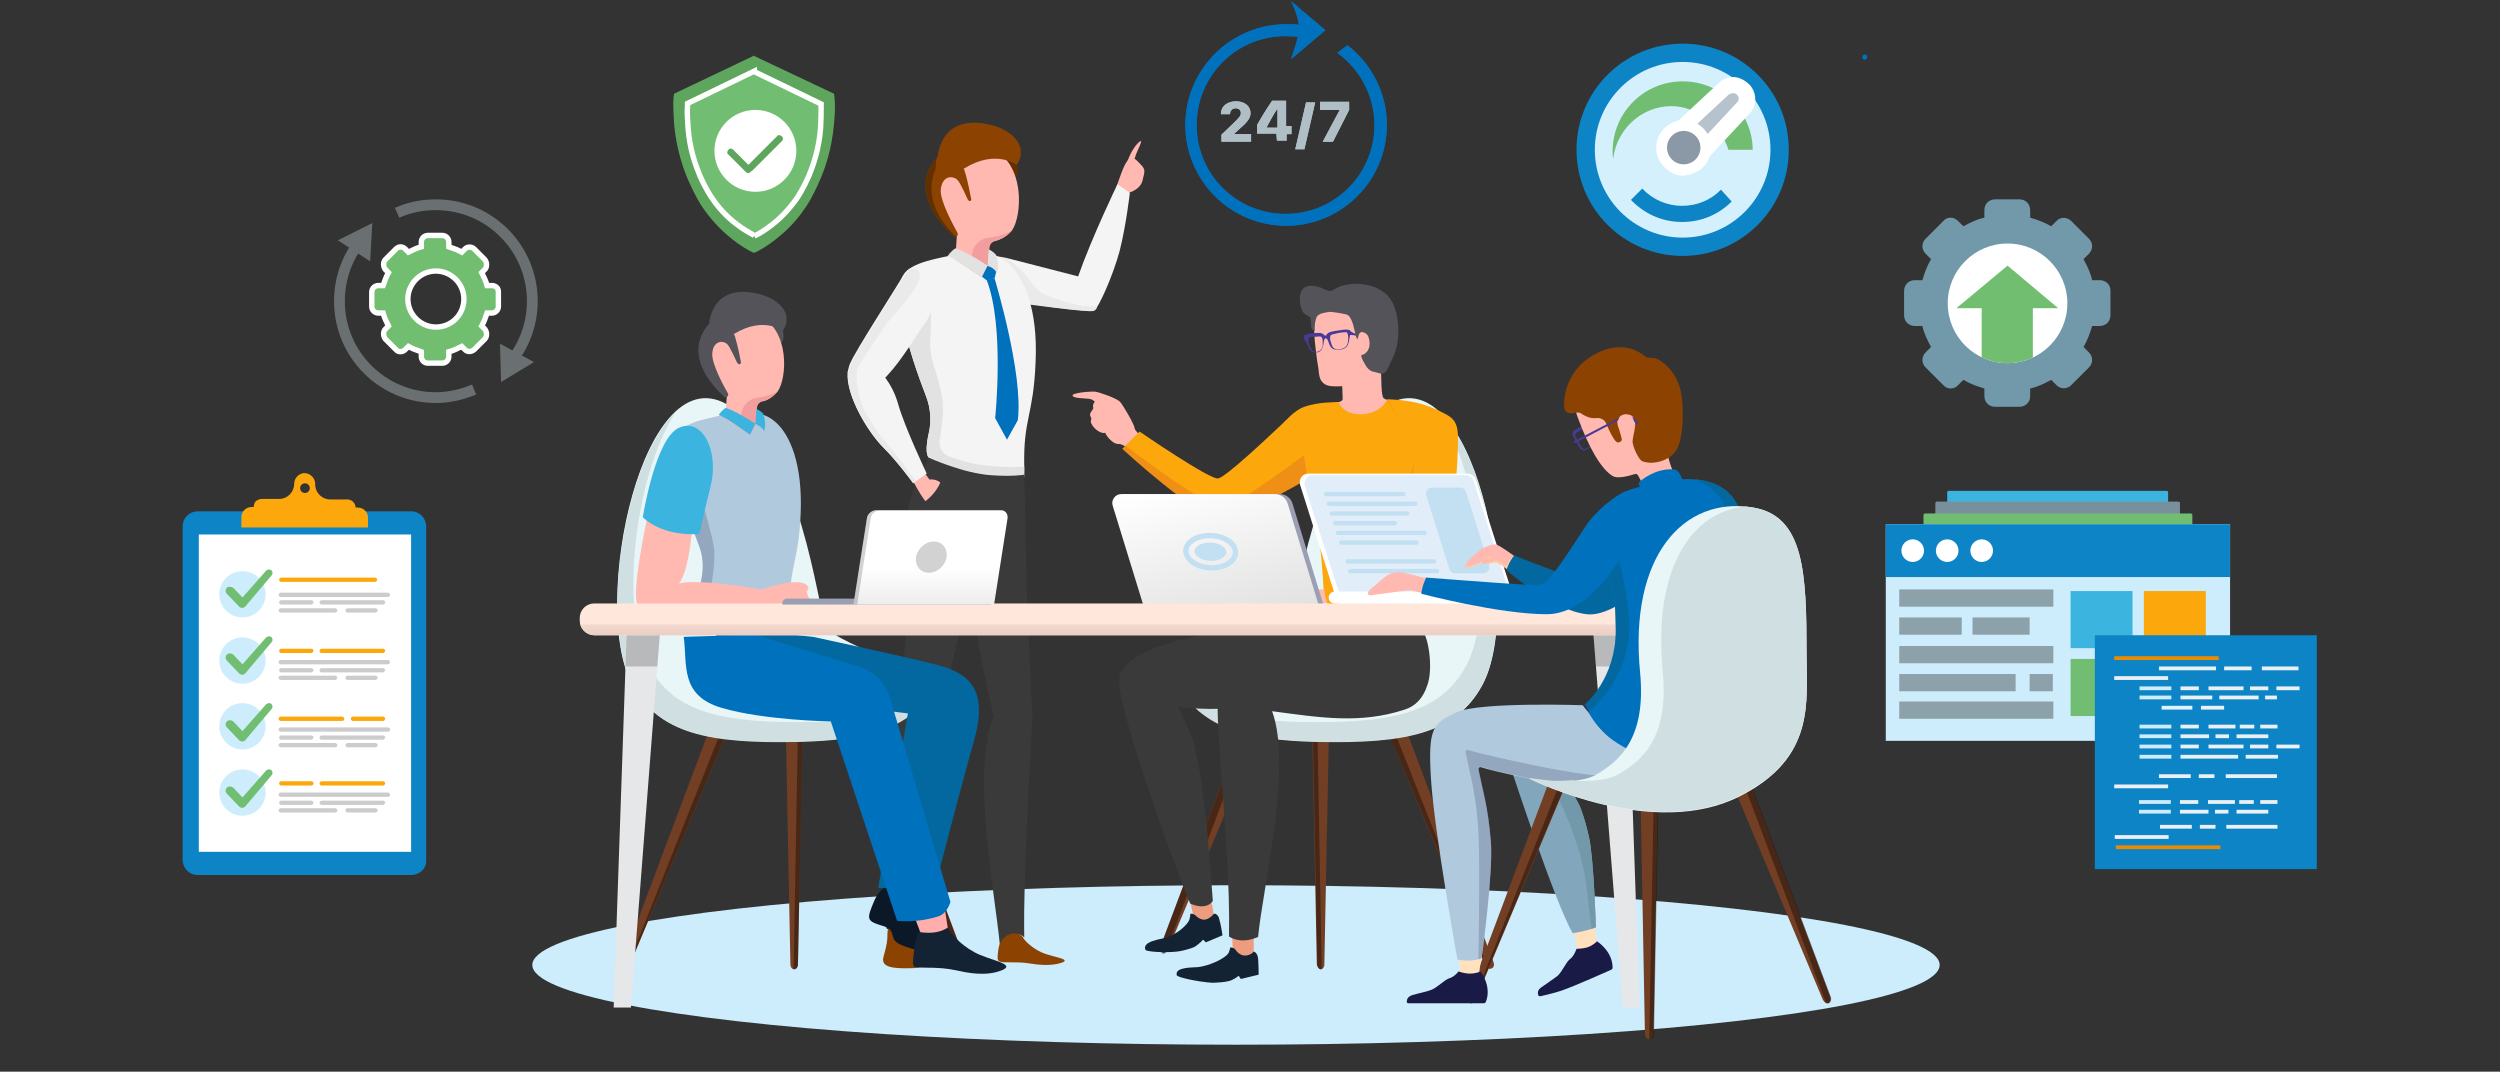 <?xml version="1.0" encoding="utf-8"?>
<!-- Generator: Adobe Illustrator 19.1.1, SVG Export Plug-In . SVG Version: 6.00 Build 0)  -->
<svg version="1.1" id="Layer_1" xmlns="http://www.w3.org/2000/svg" xmlns:xlink="http://www.w3.org/1999/xlink" x="0px" y="0px"
	 viewBox="90 42.6 464 198.9" style="enable-background:new 90 42.6 464 198.9;" xml:space="preserve">
<rect x="90" y="42.6" width="464" height="198.9" fill="#333333" stroke="none"/>
<style type="text/css">
	.st0{fill:#3BB5E0;}
	.st1{fill:#78909C;}
	.st2{fill:#71BE72;}
	.st3{fill:#CDEDFC;}
	.st4{fill:#0C84C6;}
	.st5{fill:#8CA1AA;}
	.st6{fill:#FCA70C;}
	.st7{fill:#FFFFFF;}
	.st8{fill:#CCCCCC;}
	.st9{fill:#ED8B00;}
	.st10{fill:#E0F4FF;}
	.st11{fill:#EAF0F4;}
	.st12{fill:#FFB9B0;}
	.st13{fill:#F4F4F4;}
	.st14{fill:#EAEAEA;}
	.st15{fill:#0071BC;}
	.st16{fill:#E2E2E2;}
	.st17{fill:#F4D5B5;}
	.st18{fill:#632F00;}
	.st19{fill:#F29E9E;}
	.st20{fill:#8C4200;}
	.st21{fill:#E5BB98;}
	.st22{fill:#3A3A3A;}
	.st23{fill:#723E24;}
	.st24{opacity:0.37;}
	.st25{fill:#E8F6F7;}
	.st26{fill:#D0E0E2;}
	.st27{fill:#ED9C80;}
	.st28{fill:#132333;}
	.st29{opacity:0.25;fill:#CE4A30;}
	.st30{opacity:0.25;}
	.st31{fill:#CE4A30;}
	.st32{fill:#9A9FB3;}
	.st33{fill:url(#SVGID_1_);}
	.st34{fill:none;stroke:#C2E0F2;stroke-miterlimit:10;}
	.st35{fill:#C2E0F2;}
	.st36{fill:#483A99;}
	.st37{fill:#535359;}
	.st38{fill:#0A1828;}
	.st39{fill:#FFADAD;}
	.st40{fill:#0468A0;}
	.st41{fill:#B1C9DD;}
	.st42{opacity:0.38;fill:#61708E;}
	.st43{fill:#E6E7E8;}
	.st44{opacity:0.2;}
	.st45{fill:#FFE7DB;}
	.st46{fill:url(#SVGID_2_);}
	.st47{fill:url(#SVGID_3_);}
	.st48{opacity:0.2;fill:#212226;}
	.st49{fill:#FFE1BD;}
	.st50{fill:#82A7BC;}
	.st51{fill:#7299AA;}
	.st52{fill:#1A1A47;}
	.st53{clip-path:url(#SVGID_5_);}
	.st54{fill:#E1EDF9;}
	.st55{fill:#FFD19F;}
	.st56{fill:#33305B;}
	.st57{fill:#D4F0FC;}
	.st58{fill:#B6C3CC;}
	.st59{fill:#8B98A5;stroke:#FFFFFF;stroke-width:2;stroke-miterlimit:10;}
	.st60{fill:#5EA55E;}
	.st61{fill:#71BE72;stroke:#FFFFFF;stroke-miterlimit:10;}
	.st62{clip-path:url(#SVGID_7_);fill:#0071BC;}
	.st63{fill:#B0BEC5;}
	.st64{clip-path:url(#SVGID_9_);fill:#B0BEC5;}
	.st65{fill:#71BE71;stroke:#FFFFFF;stroke-miterlimit:10;}
	.st66{fill:none;stroke:#6A7072;stroke-width:2;stroke-miterlimit:10;}
	.st67{fill:#6A7072;}
	.st68{clip-path:url(#SVGID_11_);fill:#71BE71;}
</style>
<g>
	<g>
		<path class="st0" d="M492.2,158.2h-40.5c-0.1,0-0.3-0.1-0.3-0.2v0v-24c0-0.1,0.1-0.3,0.2-0.3h0h40.5c0.1,0,0.3,0.1,0.3,0.2v0v24
			C492.5,158.2,492.4,158.2,492.2,158.2z"/>
		<path class="st1" d="M494.4,162.9h-44.9c-0.1,0-0.3-0.1-0.3-0.2v0V136c0-0.1,0.1-0.3,0.2-0.3h0h44.9c0.1,0,0.3,0.1,0.3,0.2v0v26.6
			C494.7,162.8,494.6,162.9,494.4,162.9C494.5,162.9,494.5,162.9,494.4,162.9z"/>
		<path class="st2" d="M496.7,167.7h-49.4c-0.1,0-0.3-0.1-0.3-0.2v0v-29.3c0-0.1,0.1-0.3,0.2-0.3h0h49.4c0.1,0,0.3,0.1,0.3,0.2v0
			v29.3C496.9,167.6,496.8,167.7,496.7,167.7L496.7,167.7z"/>
		<rect x="440" y="139.9" class="st3" width="63.9" height="40.2"/>
		<rect x="440" y="139.9" class="st4" width="63.9" height="9.8"/>
		<rect x="442.5" y="152" class="st5" width="28.6" height="3.2"/>
		<rect x="442.5" y="157.2" class="st5" width="11.6" height="3.2"/>
		<rect x="456.1" y="157.2" class="st5" width="10.6" height="3.2"/>
		<rect x="442.5" y="162.5" class="st5" width="28.6" height="3.2"/>
		<rect x="442.5" y="167.7" class="st5" width="21.6" height="3.2"/>
		<rect x="466.7" y="167.7" class="st5" width="4.3" height="3.2"/>
		<rect x="442.5" y="172.8" class="st5" width="28.6" height="3.2"/>
		<rect x="474.3" y="152.3" class="st0" width="11.5" height="10.6"/>
		<rect x="487.9" y="152.3" class="st6" width="11.5" height="10.6"/>
		<rect x="474.3" y="164.9" class="st2" width="11.5" height="10.6"/>
		<rect x="487.9" y="164.9" class="st2" width="11.5" height="10.6"/>
	</g>
	<circle class="st7" cx="445" cy="144.8" r="2.1"/>
	<circle class="st7" cx="451.4" cy="144.8" r="2.1"/>
	<circle class="st7" cx="457.8" cy="144.8" r="2.1"/>
</g>
<g>
	<g>
		<g>
			<path class="st4" d="M166.3,205h-39.6c-1.6,0-2.8-1.3-2.8-2.8v-61.9c0-1.6,1.3-2.8,2.8-2.8h39.6c1.6,0,2.8,1.3,2.8,2.8v61.9
				C169.2,203.8,167.9,205,166.3,205z"/>
			<path class="st6" d="M156.4,136.8H156c0-0.8-0.7-1.5-1.5-1.5h-3.2c-1.5,0-2.8-1.2-2.8-2.8v-0.1c0-0.5-0.2-1-0.6-1.4
				c-0.4-0.4-0.9-0.6-1.5-0.6c-1,0.1-1.8,1-1.8,2l0,0c0,1.5-1.2,2.8-2.8,2.8h-3.2c-0.4,0-0.8,0.2-1.1,0.4c-0.3,0.3-0.4,0.7-0.4,1.1
				h-0.4c-1,0-1.9,0.8-1.9,1.9v0c0,1,0,1.9,0,1.9h23.5v-1.9C158.3,137.7,157.5,136.8,156.4,136.8z M146.6,134.1
				c-0.5,0-0.9-0.4-0.9-0.9c0-0.5,0.4-0.9,0.9-0.9c0.5,0,0.9,0.4,0.9,0.9C147.5,133.7,147.1,134.1,146.6,134.1z"/>
		</g>
		<rect x="126.9" y="141.8" class="st7" width="39.4" height="58.9"/>
	</g>
	<g>
		<g>
			<circle class="st3" cx="135" cy="152.9" r="4.3"/>
			<circle class="st3" cx="135" cy="165.2" r="4.3"/>
			<circle class="st3" cx="135" cy="177.4" r="4.3"/>
			<circle class="st3" cx="135" cy="189.7" r="4.3"/>
		</g>
		<g>
			<path class="st2" d="M132.1,151.7L132.1,151.7c-0.3,0.3-0.3,0.8,0,1.1l2.3,2.4c0.3,0.3,0.8,0.3,1.1,0l4.9-5.8
				c0.3-0.3,0.2-0.8-0.1-1l0,0c-0.3-0.2-0.6-0.1-0.9,0.1l-4.4,5l-1.7-1.8C132.9,151.5,132.4,151.4,132.1,151.7z"/>
			<path class="st2" d="M132.1,164.1L132.1,164.1c-0.3,0.3-0.3,0.8,0,1.1l2.3,2.4c0.3,0.3,0.8,0.3,1.1,0l4.9-5.8
				c0.3-0.3,0.2-0.8-0.1-1l0,0c-0.3-0.2-0.6-0.1-0.9,0.1l-4.4,5l-1.7-1.8C132.9,163.8,132.4,163.8,132.1,164.1z"/>
			<path class="st2" d="M132.1,176.5L132.1,176.5c-0.3,0.3-0.3,0.8,0,1.1l2.3,2.4c0.3,0.3,0.8,0.3,1.1,0l4.9-5.8
				c0.3-0.3,0.2-0.8-0.1-1l0,0c-0.3-0.2-0.6-0.1-0.9,0.1l-4.4,5l-1.7-1.8C132.9,176.2,132.4,176.2,132.1,176.5z"/>
			<path class="st2" d="M132.1,188.8L132.1,188.8c-0.3,0.3-0.3,0.8,0,1.1l2.3,2.4c0.3,0.3,0.8,0.3,1.1,0l4.9-5.8
				c0.3-0.3,0.2-0.8-0.1-1l0,0c-0.3-0.2-0.6-0.1-0.9,0.1l-4.4,5l-1.7-1.8C132.9,188.5,132.4,188.5,132.1,188.8z"/>
		</g>
		<g>
			<g>
				<path class="st6" d="M159.6,150.6h-17.4c-0.2,0-0.4-0.2-0.4-0.4l0,0c0-0.2,0.2-0.4,0.4-0.4h17.4c0.2,0,0.4,0.2,0.4,0.4l0,0
					C160,150.4,159.8,150.6,159.6,150.6z"/>
				<g>
					<path class="st8" d="M162,153.4h-19.9c-0.2,0-0.4-0.2-0.4-0.4l0,0c0-0.2,0.2-0.4,0.4-0.4H162c0.2,0,0.4,0.2,0.4,0.4l0,0
						C162.4,153.2,162.2,153.4,162,153.4z"/>
					<path class="st8" d="M147.8,154.8h-5.6c-0.2,0-0.4-0.2-0.4-0.4l0,0c0-0.2,0.2-0.4,0.4-0.4h5.6c0.2,0,0.4,0.2,0.4,0.4l0,0
						C148.1,154.7,148,154.8,147.8,154.8z"/>
					<path class="st8" d="M161.1,154.8h-11.4c-0.2,0-0.4-0.2-0.4-0.4l0,0c0-0.2,0.2-0.4,0.4-0.4h11.4c0.2,0,0.4,0.2,0.4,0.4l0,0
						C161.4,154.7,161.3,154.8,161.1,154.8z"/>
					<path class="st8" d="M152.2,156.3h-10.1c-0.2,0-0.4-0.2-0.4-0.4l0,0c0-0.2,0.2-0.4,0.4-0.4h10.1c0.2,0,0.4,0.2,0.4,0.4l0,0
						C152.6,156.1,152.4,156.3,152.2,156.3z"/>
					<path class="st8" d="M159.7,156.3h-5.2c-0.2,0-0.4-0.2-0.4-0.4l0,0c0-0.2,0.2-0.4,0.4-0.4h5.2c0.2,0,0.4,0.2,0.4,0.4l0,0
						C160,156.1,159.9,156.3,159.7,156.3z"/>
				</g>
			</g>
			<g>
				<g>
					<path class="st8" d="M162,165.9h-19.9c-0.2,0-0.4-0.2-0.4-0.4l0,0c0-0.2,0.2-0.4,0.4-0.4H162c0.2,0,0.4,0.2,0.4,0.4l0,0
						C162.4,165.7,162.2,165.9,162,165.9z"/>
					<path class="st8" d="M147.8,167.4h-5.6c-0.2,0-0.4-0.2-0.4-0.4l0,0c0-0.2,0.2-0.4,0.4-0.4h5.6c0.2,0,0.4,0.2,0.4,0.4l0,0
						C148.1,167.2,148,167.4,147.8,167.4z"/>
					<path class="st8" d="M161.1,167.4h-11.4c-0.2,0-0.4-0.2-0.4-0.4l0,0c0-0.2,0.2-0.4,0.4-0.4h11.4c0.2,0,0.4,0.2,0.4,0.4l0,0
						C161.4,167.2,161.3,167.4,161.1,167.4z"/>
					<path class="st8" d="M152.2,168.8h-10.1c-0.2,0-0.4-0.2-0.4-0.4l0,0c0-0.2,0.2-0.4,0.4-0.4h10.1c0.2,0,0.4,0.2,0.4,0.4l0,0
						C152.6,168.6,152.4,168.8,152.2,168.8z"/>
					<path class="st8" d="M159.7,168.8h-5.2c-0.2,0-0.4-0.2-0.4-0.4l0,0c0-0.2,0.2-0.4,0.4-0.4h5.2c0.2,0,0.4,0.2,0.4,0.4l0,0
						C160,168.6,159.9,168.8,159.7,168.8z"/>
				</g>
				<g>
					<path class="st6" d="M147.8,163.8h-5.6c-0.2,0-0.4-0.2-0.4-0.4l0,0c0-0.2,0.2-0.4,0.4-0.4h5.6c0.2,0,0.4,0.2,0.4,0.4l0,0
						C148.1,163.6,148,163.8,147.8,163.8z"/>
					<path class="st6" d="M161.1,163.8h-11.4c-0.2,0-0.4-0.2-0.4-0.4l0,0c0-0.2,0.2-0.4,0.4-0.4h11.4c0.2,0,0.4,0.2,0.4,0.4l0,0
						C161.4,163.6,161.3,163.8,161.1,163.8z"/>
				</g>
			</g>
			<g>
				<g>
					<path class="st8" d="M162,190.5h-19.9c-0.2,0-0.4-0.2-0.4-0.4l0,0c0-0.2,0.2-0.4,0.4-0.4H162c0.2,0,0.4,0.2,0.4,0.4l0,0
						C162.4,190.4,162.2,190.5,162,190.5z"/>
					<path class="st8" d="M147.8,192h-5.6c-0.2,0-0.4-0.2-0.4-0.4l0,0c0-0.2,0.2-0.4,0.4-0.4h5.6c0.2,0,0.4,0.2,0.4,0.4l0,0
						C148.1,191.8,148,192,147.8,192z"/>
					<path class="st8" d="M161.1,192h-11.4c-0.2,0-0.4-0.2-0.4-0.4l0,0c0-0.2,0.2-0.4,0.4-0.4h11.4c0.2,0,0.4,0.2,0.4,0.4l0,0
						C161.4,191.8,161.3,192,161.1,192z"/>
					<path class="st8" d="M152.2,193.4h-10.1c-0.2,0-0.4-0.2-0.4-0.4l0,0c0-0.2,0.2-0.4,0.4-0.4h10.1c0.2,0,0.4,0.2,0.4,0.4l0,0
						C152.6,193.3,152.4,193.4,152.2,193.4z"/>
					<path class="st8" d="M159.7,193.4h-5.2c-0.2,0-0.4-0.2-0.4-0.4l0,0c0-0.2,0.2-0.4,0.4-0.4h5.2c0.2,0,0.4,0.2,0.4,0.4l0,0
						C160,193.3,159.9,193.4,159.7,193.4z"/>
				</g>
				<g>
					<path class="st6" d="M147.8,188.4h-5.6c-0.2,0-0.4-0.2-0.4-0.4l0,0c0-0.2,0.2-0.4,0.4-0.4h5.6c0.2,0,0.4,0.2,0.4,0.4l0,0
						C148.1,188.3,148,188.4,147.8,188.4z"/>
					<path class="st6" d="M161.1,188.4h-11.4c-0.2,0-0.4-0.2-0.4-0.4l0,0c0-0.2,0.2-0.4,0.4-0.4h11.4c0.2,0,0.4,0.2,0.4,0.4l0,0
						C161.4,188.3,161.3,188.4,161.1,188.4z"/>
				</g>
			</g>
			<g>
				<g>
					<path class="st8" d="M162,178.4h-19.9c-0.2,0-0.4-0.2-0.4-0.4l0,0c0-0.2,0.2-0.4,0.4-0.4H162c0.2,0,0.4,0.2,0.4,0.4l0,0
						C162.4,178.3,162.2,178.4,162,178.4z"/>
					<path class="st8" d="M147.8,179.9h-5.6c-0.2,0-0.4-0.2-0.4-0.4l0,0c0-0.2,0.2-0.4,0.4-0.4h5.6c0.2,0,0.4,0.2,0.4,0.4l0,0
						C148.1,179.7,148,179.9,147.8,179.9z"/>
					<path class="st8" d="M161.1,179.9h-11.4c-0.2,0-0.4-0.2-0.4-0.4l0,0c0-0.2,0.2-0.4,0.4-0.4h11.4c0.2,0,0.4,0.2,0.4,0.4l0,0
						C161.4,179.7,161.3,179.9,161.1,179.9z"/>
					<path class="st8" d="M152.2,181.3h-10.1c-0.2,0-0.4-0.2-0.4-0.4l0,0c0-0.2,0.2-0.4,0.4-0.4h10.1c0.2,0,0.4,0.2,0.4,0.4l0,0
						C152.6,181.2,152.4,181.3,152.2,181.3z"/>
					<path class="st8" d="M159.7,181.3h-5.2c-0.2,0-0.4-0.2-0.4-0.4l0,0c0-0.2,0.2-0.4,0.4-0.4h5.2c0.2,0,0.4,0.2,0.4,0.4l0,0
						C160,181.2,159.9,181.3,159.7,181.3z"/>
				</g>
				<g>
					<path class="st6" d="M161.1,176.4h-5.6c-0.2,0-0.4-0.2-0.4-0.4l0,0c0-0.2,0.2-0.4,0.4-0.4h5.6c0.2,0,0.4,0.2,0.4,0.4l0,0
						C161.4,176.3,161.3,176.4,161.1,176.4z"/>
					<path class="st6" d="M153.5,176.4h-11.4c-0.2,0-0.4-0.2-0.4-0.4l0,0c0-0.2,0.2-0.4,0.4-0.4h11.4c0.2,0,0.4,0.2,0.4,0.4l0,0
						C153.9,176.3,153.7,176.4,153.5,176.4z"/>
				</g>
			</g>
		</g>
	</g>
</g>
<g>
	<g id="XMLID_1_">
		<g>
			<rect x="478.8" y="160.5" class="st4" width="41.2" height="43.4"/>
		</g>
	</g>
	<g>
		<rect x="482.4" y="164.4" class="st9" width="19.4" height="0.7"/>
		<rect x="482.4" y="166.3" class="st4" width="6.2" height="0.7"/>
		<rect x="487.1" y="170" class="st3" width="5.9" height="0.7"/>
		<rect x="487.1" y="171.7" class="st3" width="5.9" height="0.7"/>
		<rect x="491.2" y="173.6" class="st10" width="5.7" height="0.7"/>
		<rect x="494.1" y="168.1" class="st4" width="6" height="0.7"/>
		<rect x="487.1" y="177.1" class="st3" width="5.9" height="0.7"/>
		<rect x="487.1" y="178.9" class="st3" width="5.9" height="0.7"/>
		<rect x="487.1" y="180.8" class="st3" width="5.9" height="0.7"/>
		<rect x="487.1" y="182.7" class="st3" width="5.9" height="0.7"/>
		<rect x="482.4" y="186.3" class="st4" width="6.2" height="0.7"/>
		<rect x="494.1" y="188.2" class="st4" width="6" height="0.7"/>
		<g>
			<rect x="482.4" y="168.1" class="st11" width="10" height="0.7"/>
			<rect x="490.7" y="166.3" class="st11" width="10.6" height="0.7"/>
			<rect x="502.8" y="166.3" class="st11" width="5.1" height="0.7"/>
			<rect x="509.8" y="166.3" class="st11" width="6.8" height="0.7"/>
			<rect x="494.7" y="170" class="st11" width="3.4" height="0.7"/>
			<rect x="494.7" y="171.7" class="st11" width="5.9" height="0.7"/>
			<rect x="499.9" y="170" class="st11" width="6.5" height="0.7"/>
			<rect x="507.6" y="170" class="st11" width="3.4" height="0.7"/>
			<rect x="512.5" y="170" class="st11" width="4.3" height="0.7"/>
			<rect x="501.9" y="171.7" class="st11" width="7.3" height="0.7"/>
			<rect x="510.4" y="171.7" class="st11" width="2.2" height="0.7"/>
			<rect x="498.5" y="173.6" class="st11" width="4.3" height="0.7"/>
			<rect x="494.7" y="177.1" class="st11" width="3.4" height="0.7"/>
			<rect x="494.7" y="178.9" class="st11" width="5.3" height="0.7"/>
			<rect x="499.9" y="177.1" class="st11" width="5" height="0.7"/>
			<rect x="505.7" y="177.1" class="st11" width="2.7" height="0.7"/>
			<rect x="509.5" y="177.1" class="st11" width="3.2" height="0.7"/>
			<rect x="505.1" y="178.9" class="st11" width="5.9" height="0.7"/>
			<rect x="494.7" y="180.8" class="st11" width="3.4" height="0.7"/>
			<rect x="494.7" y="182.7" class="st11" width="10.7" height="0.7"/>
			<rect x="499.9" y="180.8" class="st11" width="6.5" height="0.7"/>
			<rect x="507.6" y="180.8" class="st11" width="3.4" height="0.7"/>
			<rect x="512.5" y="180.8" class="st11" width="4.3" height="0.7"/>
			<rect x="506.8" y="182.7" class="st11" width="6" height="0.7"/>
			<rect x="501.2" y="178.9" class="st11" width="2.5" height="0.7"/>
			<rect x="482.4" y="188.2" class="st11" width="10" height="0.7"/>
			<rect x="490.7" y="186.3" class="st11" width="5.9" height="0.7"/>
			<rect x="498.1" y="186.3" class="st11" width="2.9" height="0.7"/>
			<rect x="503.1" y="186.3" class="st11" width="9.5" height="0.7"/>
		</g>
		<rect x="487" y="191.1" class="st3" width="5.9" height="0.7"/>
		<rect x="487" y="192.9" class="st3" width="5.9" height="0.7"/>
		<rect x="494.6" y="191.1" class="st11" width="3.4" height="0.7"/>
		<rect x="494.6" y="192.9" class="st11" width="5.3" height="0.7"/>
		<rect x="499.8" y="191.1" class="st11" width="5" height="0.7"/>
		<rect x="505.6" y="191.1" class="st11" width="2.7" height="0.7"/>
		<rect x="509.5" y="191.1" class="st11" width="3.2" height="0.7"/>
		<rect x="505.1" y="192.9" class="st11" width="5.9" height="0.7"/>
		<rect x="501.1" y="192.9" class="st11" width="2.5" height="0.7"/>
		<rect x="482.5" y="195.7" class="st4" width="6.2" height="0.7"/>
		<rect x="494.3" y="197.6" class="st4" width="6" height="0.7"/>
		<rect x="482.5" y="197.6" class="st11" width="10" height="0.7"/>
		<rect x="490.9" y="195.7" class="st11" width="5.9" height="0.7"/>
		<rect x="498.3" y="195.7" class="st11" width="2.9" height="0.7"/>
		<rect x="503.2" y="195.7" class="st11" width="9.5" height="0.7"/>
		<rect x="482.7" y="199.5" class="st9" width="19.4" height="0.7"/>
	</g>
</g>
<g>
	<ellipse class="st3" cx="319.4" cy="221.7" rx="130.6" ry="14.8"/>
	<g>
		<g>
			<path class="st12" d="M297.3,77c1.1-3,2-6.3,3.7-4.6c1.7,1.7,1.6,1.5,1,3.9C301.3,78.6,296.4,79.6,297.3,77z"/>
			<path class="st12" d="M299.2,72.7c0.5-1.5,1.4-3.1,2.3-3.8c0.9-0.7-0.5,1.7-0.8,2.8C300.4,72.9,298.8,73.9,299.2,72.7z"/>
		</g>
		<path class="st13" d="M297.8,89.2c1.2-4.7,1.9-10.8,1.9-10.8l-2.3-1.6c0,0-4.7,9.7-7.3,17.1l-13.2-3.4l-1.6-0.3l4.3,8.6
			c0,0,12.7,1.9,13.5,1.4C293.8,99.9,296.5,94,297.8,89.2z"/>
		<path class="st14" d="M293,100.3c-0.8,0.4-13.5-1.4-13.5-1.4l-4.3-8.6l1.6,0.3c1.2,0.5,3.1,2.4,4.7,4.5c1.1,1.5,1.7,2,3.5,2.6
			c2.6,1,5.4,1.7,6.4,1.7c1.8,0.1,1.9,0.2,2.3-0.3C293.6,99.2,293.8,99.9,293,100.3z"/>
		<path class="st13" d="M261.9,116.2c0.8,2.1,1,4.5,0.5,6.7c-1,4.4,0.1,4.7,0.1,4.7s6,3.8,11,5.4c3.6,1.1,6.7,0.9,6.6-3l0-0.1
			c0-0.2,0-0.5,0-0.7c-0.2-8.9,1.7-9.4,2.1-19.3c0.5-10.2-2.3-15.9-5-18.4c-2.7-2.5-6.4-2.6-13.4-0.9c-5.2,1.2-7,2.6-6.9,6.5
			c0,1.3,0.2,2.9,0.6,4.8C258.4,106.7,260.5,112.6,261.9,116.2z"/>
		<path class="st15" d="M274.6,94.3c0,0,5.4,17.8,4.3,26.3l-2,3.6l-2.2-4c0,0,1.8-17.1-1.6-25.7L274.6,94.3z"/>
		<path class="st16" d="M261.9,116.2c0.8,2.1,1,4.5,0.5,6.7c-1,4.4,0.1,4.7,0.1,4.7s6,3.8,11,5.4l4.7-0.4l1.9-1.5l0-1.2
			c0-0.2,0-0.5,0-0.7c-1.1,0.1-3.5,0.2-7.1-0.2c-2.8-0.3-5.3-1.1-6.9-1.7c-1.2-0.5-1.9-1.7-1.7-3c0.3-1.8,0.7-4.3,0.6-6.2
			c0-2-0.9-5.3-1.7-7.7c-0.6-1.8-0.8-3.8-0.6-5.7c0.2-3.3,0-6.5,0-6.5l-3.7-2l-2.1,0.8c0,1.3,0.2,2.9,0.6,4.8
			C258.4,106.7,260.5,112.6,261.9,116.2z"/>
		<path class="st17" d="M261.8,135.1c-0.4,0.1-1.5-1.9-1.5-1.9l0.5-0.6c0.3-0.3,0.6-0.6,1-0.7l0.1,0c0.4-0.1,0.8,0,1,0.3
			c0.3,0.5,0.8,1,1.4,1h0c0,0,0,0,0.1,0C264.8,133.3,262.3,135.1,261.8,135.1z"/>
		<g>
			<path class="st18" d="M278.7,73.2c0,0,0.5,1.3-0.2,2.3l-2.9-3.9l2,0L278.7,73.2z"/>
			<path class="st12" d="M263.1,78.3c0.1,5,4.5,7.9,4.5,7.9l-0.3,4.6l2.9,1.9l2,1.3l1.2-2.4l0.2-2.9c0-0.7,0.5-1.3,1.2-1.4
				c0.7-0.2,1.8-0.6,2.8-1.7c0.1-0.1,0.1-0.1,0.2-0.2c0,0,0,0,0,0c1.9-2.6,2.6-12.5-3.9-15.3C267.2,67.1,263,73.3,263.1,78.3z"/>
			<path class="st19" d="M270.4,90l-0.2,2.7l2,1.3l1.2-2.4l0.2-2.9c0-0.7,0.5-1.3,1.2-1.4c0.7-0.2,1.8-0.6,2.8-1.7
				c0.1-0.1,0.1-0.1,0.2-0.2c-0.1,0.1-1.7,1-4.1,1.3C271.9,86.8,270.5,88.2,270.4,90z"/>
			<path class="st20" d="M270.1,79.9c-0.3,0.1-0.5-0.3-0.5-0.3s-1.4-3.2-1.9-3.6c-0.9-0.9-2.9-0.8-3.1,1.9c-0.1,2.1,2.4,6.6,3.1,7.9
				c0.1,0.2,0.1,0.5-0.1,0.6c-0.1,0.1-0.2,0.1-0.3,0.1h0c-0.1,0-0.2,0-0.3-0.1c-1.6-1.4-8.7-8.2-3.1-14.6c0,0,4.5,0.3,5.1,2.4
				c0.7,2.2,1.2,5.1,1.2,5.1S270.4,79.8,270.1,79.9z"/>
			<path class="st20" d="M278.7,73.2c0,0-3.9-3-9.8,0.7l-4.8-1.2c0,0-0.2-0.1-0.1-0.8c0.1-0.7,0.6-7.9,9.1-6.3
				C278,66.5,281,69.9,278.7,73.2z"/>
		</g>
		<path class="st15" d="M274.9,92.8l0,0.2c-0.1,0.4-0.2,0.9-0.3,1.3l0,0l-1.5,0.3l-1.3-1l1.5-1.7l0.2,0.1
			C274,92.1,274.5,92.4,274.9,92.8L274.9,92.8z"/>
		<path class="st16" d="M267.3,88.7c0,0-0.7,0.4-1.4,1.4c0,0,1,0.4,1.8,0.9c0.8,0.5,4.5,3.1,4.5,3.1l1.1-2.2
			C273.3,91.9,269.4,89.3,267.3,88.7z"/>
		<path class="st16" d="M273.3,91.9c0,0,1.3,0.4,1.7,1.4c0,0,0.7-1.3-0.2-3.5c0,0-0.7-0.7-1.3-0.9L273.3,91.9z"/>
		<path class="st21" d="M263,132c0,0,0.7,0.9,0.9,1c0.2,0.1,0.2-0.1,0.2-0.3C264,132.5,263.1,131.8,263,132z"/>
		<path class="st18" d="M267.4,86.5L267.4,86.5c-0.2,0-0.3,0-0.4-0.1c-1.6-1.4-8.7-8.2-3.1-14.6c0,0-0.3,1.1-0.2,2
			C263.8,73.9,260.2,79.6,267.4,86.5z"/>
		<g>
			<path class="st20" d="M259.4,215.5c0.3,1.2,0.2,1.6,0.3,2.4c0.2,1,1,1.3,1.5,2.1c0.6,0.9,1.4,2.2-2,2.3c-3.7,0.1-5.8-0.2-5.2-2.2
				c0.6-2.1,0.7-3,0.7-3.7c0-0.7,0-1.4,0.4-1.8C255.5,214.2,258.8,213.4,259.4,215.5z"/>
			<path class="st22" d="M260.1,149.7c0,0-5.8-9.2,2.4-22.1c0,0,6.4,2.9,11.5,3.2c4,0.3,6.1-0.1,6.1-0.1s0.3,12.3,0.4,19H260.1z"/>
			<g>
				<g>
					<path class="st22" d="M264,176.5c1.6-6.7-5-7.8-7-3c-2.9,6.8-2.7,36.8-2.5,41.1c0,0.6,0.3,0.5,0.6,0.3c0.9-0.3,1.7-0.5,2.1-0.4
						c0.7,0.2,2.2,0.9,2.2,0.9C259.9,209.6,262.5,183,264,176.5z"/>
					<path class="st22" d="M269.9,150.6c0.7-8.3-2.5-14.7-7.4-12c-2.1,1.2-2.8,3.5-3.1,5.6c-0.3,2.2-1.8,24.7-2.4,28.8
						c-1.2,9.2,5.8,6.7,6.5,4.2C265.5,170.8,269.6,155.1,269.9,150.6z"/>
				</g>
			</g>
			<path class="st22" d="M281.6,176.1c0.3-6.2-4.9-5.9-7-1c-4.5,10.4,0,32.6,1,43.1c1-1.7,2.9-2.3,3.4-2.2c0.7,0.1,1.1,0.6,1.1,0.6
				C279.9,203.7,281.3,182.7,281.6,176.1z"/>
			<path class="st22" d="M274.8,176.8c0.8,2.5,7.4,5.5,6.7-3.8c-0.3-4.1-1.1-26.7-1.3-28.9c-0.2-2.2-0.5-5.4-1.6-5.8
				c-5.3-2-10.4,4.5-9,12.7C270.6,156.5,273.2,171.5,274.8,176.8z"/>
			<path class="st20" d="M280,216.8c0.3,0.5,1.6,1.8,3.4,2.6c1.8,0.8,5.7,1.2,3.6,1.9c-2.2,0.7-4.7,0.3-6,0.1
				c-1.3-0.2-2.5-0.2-4-0.2c-2,0-2-0.1-1.7-2.4C275.7,215.7,279.1,215,280,216.8z"/>
		</g>
		<path class="st12" d="M261.5,130.2l1,1.4c0,0,1.8-0.3,2.7,1.4c0.9,1.7-2.2,3.8-3.1,3c-0.9-0.8-2.8-4.4-2.8-4.4L261.5,130.2z"/>
		<path class="st13" d="M253.9,125.6c2.8,2.8,5.6,6.7,5.6,6.7l0.5-0.4l2-1.4c0,0-4.1-8.6-5.3-12.9c-0.6-2.1-1.5-3.7-2.4-4.9
			c0.1-0.1,0.2-0.2,0.2-0.2c3-3.2,5.3-7.3,7.1-9.8c0.9-1.2,1.4-2.6,1.7-4.1c0.2-1,0.2-2,0-3c-0.3-1.6-0.9-3-2.4-3.4
			c-0.6-0.1-1.2-0.1-1.7,0.1c-0.6,0.2-1.1,0.7-1.4,1.2c-2.3,3.8-8.9,14-10,16.5c-0.2,0.4-0.3,0.9-0.4,1.3c0,0.1-0.1,0.3-0.1,0.4
			C247,116,251.1,122.8,253.9,125.6z"/>
		<path class="st14" d="M253.9,125.6c2.8,2.8,5.6,6.7,5.6,6.7l0.5-0.4c0,0-3-4.2-4.5-5.9c-2.2-2.6-3.7-4.7-5-7.1
			c-1.3-2.4-1.9-7-1.2-8.3c0.7-1.3,4.6-7,5.4-8.1c0.8-1.1,7.6-7.9,5.7-9.7c-0.3-0.3-0.7-0.3-1.1-0.3c-0.6,0.2-1.1,0.7-1.4,1.2
			c-2.3,3.8-8.9,14-10,16.5c-0.2,0.4-0.3,0.9-0.4,1.3c0,0.1-0.1,0.3-0.1,0.4C247,116,251.1,122.8,253.9,125.6z"/>
		<path class="st22" d="M264.7,131.7c0,0-0.9,3.3-5.1,5.2c-3.6,1.6,5.7,2.6,5.9,2.2s2-6.4,2-6.4L264.7,131.7z"/>
	</g>
	<g>
		<g>
			<g>
				<g>
					<g>
						<g>
							<path class="st23" d="M365.7,221.9L346,174.6l3.2-1.3l18,47.9c0.2,0.5,0,1-0.3,1.1C366.4,222.6,365.9,222.3,365.7,221.9z"/>
						</g>
					</g>
				</g>
				<g>
					<g>
						<g>
							<path class="st24" d="M349.7,174.8l-2,0.8l18.6,46.8c-0.2-0.1-0.4-0.3-0.5-0.6L346,174.6l3.2-1.3L349.7,174.8z"/>
						</g>
					</g>
				</g>
			</g>
			<g>
				<g>
					<g>
						<g>
							<path class="st23" d="M334.4,221.6l-1-51.2h3.4l-1,51.2c0,0.5-0.3,0.9-0.7,0.9C334.8,222.5,334.5,222.1,334.4,221.6z"/>
						</g>
					</g>
				</g>
				<g>
					<g>
						<g>
							<path class="st24" d="M336.9,171.7h-2.5l0.9,50.8c0,0-0.1,0-0.1,0c-0.4,0-0.7-0.4-0.7-0.9l-1-51.2h3.4L336.9,171.7z"/>
						</g>
					</g>
				</g>
			</g>
			<g>
				<g>
					<g>
						<g>
							<path class="st23" d="M306.8,218.8l19.8-47.2l-3.2-1.3l-18,47.9c-0.2,0.5,0,1,0.3,1.1C306.2,219.6,306.6,219.3,306.8,218.8z"
								/>
						</g>
					</g>
				</g>
				<g class="st24">
					<g>
						<g>
							<path d="M305.4,218.3l18-47.9l3.2,1.3l-0.4,0.9l-2-0.8l-17.9,47.7c-0.2,0.1-0.4,0.2-0.6,0.1
								C305.4,219.3,305.3,218.8,305.4,218.3z"/>
						</g>
					</g>
				</g>
			</g>
		</g>
		<g>
			<g>
				<g>
					<g>
						<path class="st25" d="M312.6,174.5c3.5,2.8,8.6,5.4,21.6,5.7c17.1,0.3,26.1-1.6,30.9-10.4c8.1-14.7-2-62.3-18.1-51.8
							c-13.4,8.8-16.1,36.9-17.8,40.8C327.4,162.7,304.2,167.7,312.6,174.5z"/>
					</g>
				</g>
			</g>
		</g>
		<g>
			<g>
				<g>
					<path class="st26" d="M331.2,176.6c17.1,0.3,26.1-1.6,30.9-10.4c5.5-10.1,2.6-35.4-5-47.1c9.6,8.9,14.2,39.5,7.9,50.8
						c-4.9,8.8-13.8,10.8-30.9,10.4c-13-0.3-18.1-2.8-21.6-5.7c-1.2-1-1.7-1.9-1.8-2.8C314.3,174.2,319.6,176.3,331.2,176.6z"/>
				</g>
			</g>
		</g>
	</g>
	<g>
		<g>
			<g>
				<path class="st12" d="M303.5,124.9c0,0-2.8-2-2.9-2.8c-0.1-0.8-2.1-4.2-2.7-4.9c-0.6-0.7-3.9-1.8-4.6-1.9
					c-0.7-0.1-4.7,0.2-4.2,0.8c0.5,0.6,3.1,0.3,3.6,0.7c0.5,0.3,0.5,0.3,0.5,0.3s-0.5,0.7-0.3,1.1c0.2,0.4-0.9,1-0.5,1.7
					c0.4,0.7-0.2,0.7,0.2,1.4c0.6,1.2,2.1,1.9,2.5,1.6c0.3,0.7,1.5,2.2,2.5,2.1c1.1-0.1,3.7,2.4,3.7,2.4"/>
				<g>
					<path class="st12" d="M346.3,110.8c0.1,1.9,0,5.2,0.5,5.7c0.5,0.5,2.3,0.4,2.3,0.4s-6.2,7.9-6.8,7.5c-0.6-0.4-7.9-6.4-6.3-6.8
						c1.7-0.3,3.3-0.2,3.2-1.1c0-0.9-0.1-1.7-0.1-2.6"/>
				</g>
				<path class="st6" d="M353.4,152.9c0,0-12.2,1.4-15,1.4c-2.8,0.1-2.7-1.4-2.7-1.4c-0.1-3.1-0.7-10.3-1.2-12.8
					c-0.5-2.3-0.8-3.1-1.3-5.3c-1-4.9-1-5.8-2.1-11.8l7.3-5.8c0,0,0.8,2.2,3.8,2.3c4.1,0.1,5.3-2.8,5.3-2.8l9.9,6.6l0.9,16
					l-1.2,13.2"/>
				<g>
					<path class="st12" d="M346.5,109.1c-0.2,1-0.5,1.9-0.9,2.8c-0.6,1.7-1.6,2.3-3.4,2.3c-1.2,0-2.5,0.1-3.7,0.1
						c-1,0-2.1,0.1-2.9-0.6c-0.8-0.7-0.8-1.8-0.9-2.7c-0.2-1.2-0.4-2.4-0.5-3.5c-0.3-2.3-0.4-4.7-0.3-7c0-0.3,0-0.6,0.1-1
						c0-0.1,0.1-0.3,0.2-0.4c0.1-0.1,0.3-0.1,0.4-0.2c2.3-0.4,4.7-0.5,7-0.5c1.7,0,3.4,0.2,4.7,1.3c1.3,1,2,2.7,2.5,4.3
						c0.1,0.3,0.2,0.6-0.1,0.7"/>
				</g>
				<g>
					<g>
						<path class="st27" d="M310.8,209.3c0,0,0.5,2.7,0.8,3.7c0.4,0.9,3.4,0.1,3.6-0.5c0.2-0.6-1-5.1-1-5.1"/>
						<path class="st28" d="M316.3,213.2c0.3,1,0.6,3,0.6,3l-3.1,1.3l-0.5-0.5c0,0-0.8,0.9-1.7,1.4c-0.7,0.3-2.2,0.7-3,0.8
							c-2.7,0.3-5.9,0-6-0.3c-0.7-1.6,2.9-2,3.6-2.2c2-0.5,4.4-2.5,4.6-3.6c0.2-0.8,0-1,0.4-0.9c0,0,0.4,0,0.8,0.4
							c0.6,0.6,1.4,0.9,2.2,0.5c0.4-0.2,0.8-0.5,1.1-0.9C315.3,212.1,316.1,212.2,316.3,213.2z"/>
					</g>
					<g>
						<g>
							<path class="st22" d="M324.4,173.4c-4.8,0.9-10.9,1-15.7,0.4c0.7,1.9,2.3,4.4,3,7.2c2.1,9.1,2.8,21.2,3.4,28.8
								c0,0-1,1.9-4.2,0.5c-4.8-11.9-13.2-36-13.2-41.3c0.1-6.7,16.7-8.3,28.9-9.9"/>
						</g>
						<g>
							<path class="st22" d="M345.6,160.1c3.8,2.8-21.2,13.3-21.2,13.3c-2.8,0.5-5.5,0.8-8.2,0.8c-0.3-0.5-0.5-1-0.6-1.6
								c-0.1-0.7-0.1-1.5-0.2-2.2c-0.2-1.4-1.3-2.6-2.5-3.4c-1.2-0.7-2.7-1.1-4.1-1.3c-3.4-0.5-9.3-0.2-9.3-0.2
								c7.5-5.6,23-6.3,30.1-6.7C331,161.1,345.1,159.7,345.6,160.1z"/>
						</g>
					</g>
					<g>
						<path class="st27" d="M318.7,215.6c0,0,0,2.8,0.2,3.8c0.2,1,3.4,0.7,3.7,0.1c0.3-0.6-0.1-5.2-0.1-5.2"/>
						<path class="st28" d="M323.5,220.5c0.1,1,0.1,3,0.1,3l-3.3,0.8l-0.4-0.6c0,0-0.9,0.8-1.9,1c-0.7,0.2-2.3,0.3-3.1,0.3
							c-2.7-0.2-6.4-1-6.5-1.4c-0.4-1.6,3.2-1.4,3.9-1.5c2.1-0.2,5.4-1.7,5.8-2.8c0.3-0.8,0.1-1,0.6-0.8c0,0,0.4,0,0.7,0.5
							c0.5,0.7,1.3,1.1,2.1,0.9c0.5-0.1,0.9-0.3,1.2-0.7C322.7,219.2,323.4,219.4,323.5,220.5z"/>
					</g>
					<g>
						<path class="st22" d="M354,159.5c0,0-7.7,0.8-17,0.5c-2.2,0-18.6,3.1-20.2,5.9c-2.6,4.6,1.7,31.3,1.3,50.5c0,0,2,1.6,5.4,0.1
							c0.9-9.4,6.4-31.6,2.6-41.9c9,1.2,16.4,2.4,24.6-0.3c1.9-0.6,3.4-2,4.2-4.5C355.9,167.2,355.4,161.7,354,159.5z"/>
					</g>
				</g>
				<g>
					<path class="st6" d="M338.5,117.2c0,0-1.7,0.1-2.1,0.1c-1.4,0.1-2.9,0.3-4.3,0.8c-2,0.7-3.4,2.6-5,4c-1.5,1.4-9.5,9-11,9.3
						c-1.5,0.3-14.6-8.7-14.6-8.7l-3.2,3.2c0,0,14.2,13.1,18.5,13.2c2.1,0,13.4-6,17-8.3L338.5,117.2z"/>
					<path class="st29" d="M316.8,136.6c-2.9,0.2-16.3-10.1-17.9-11.3l-0.6,0.6c0,0,14.2,13.1,18.5,13.2c1.7,0,9.9-4.1,14.7-6.9
						l1.2-0.7l-0.7-4.4C331.9,127.1,319.9,136.4,316.8,136.6z"/>
				</g>
				<g class="st30">
					<path class="st31" d="M352.8,126.4c-1.6,7.3-1.9,13.1-2.4,18.3c-5.7,2.2-9.7,5.3-15.2,7.8c0,0-2.7-0.5-3.2,1.1
						c-0.3,1,4.9,0.6,4.9,0.6c5.2,0,19-2.6,19.9-2.9c0.9-0.3,3.6-17.5,3.7-26.9c0-1.3,0-2.8-0.9-3.8c-0.4-0.5-1.1-0.9-1.7-1.2
						c-3.6-1.9-6.3-2.4-10.4-2.6"/>
				</g>
				<g>
					<path class="st12" d="M337.6,152.9c-0.6-0.8-1.7-0.9-2.7-0.9c-0.7,0-1.5,0.1-2.2,0.2c-0.3,0-0.7,0.1-0.7,0.5
						c0,0.4,1.6,0,2.4,0.2c-1.7,0.1-3.4,0.2-5,0.1c-0.2,0-0.4,0-0.6,0.1c-0.2,0.1-0.3,0.2-0.3,0.4c0,0.2,0.1,0.3,0.2,0.4
						c0.5,0.4,1.1,0.6,1.7,0.7c2.6,0.4,5.3,0.4,7.7-0.7"/>
				</g>
				<g>
					<path class="st6" d="M352.4,126.2c-0.1,7.8-0.7,11.4-0.5,19.2c-3.9,0.8-10.6,4.2-16.1,6.7c0,0,0.2,1.9,0.7,2.8
						c0.4,0.2,19.5-4,20.9-5.3c1.3-1.2,3.1-15.9,3.2-25.3c0-1.3,0-2.8-0.9-3.8c-0.4-0.5-1.1-0.9-1.7-1.2c-3.6-1.9-6.3-2.4-10.4-2.6"
						/>
				</g>
				<g>
					<path class="st32" d="M303.1,155.1h32.6l-5.8-19c-0.3-1.1-1.3-1.8-2.4-1.8H299c-1.1,0-1.9,1.1-1.6,2.1L303.1,155.1z"/>
					<linearGradient id="SVGID_1_" gradientUnits="userSpaceOnUse" x1="312.296" y1="131.568" x2="320.766" y2="167.28">
						<stop  offset="0" style="stop-color:#FFFFFF"/>
						<stop  offset="1" style="stop-color:#D8D8D8"/>
					</linearGradient>
					<path class="st33" d="M302.7,155.1h32.1l-5.8-19c-0.3-1.1-1.3-1.8-2.4-1.8h-28.5c-1.1,0-1.9,1.1-1.6,2.1l5.6,18.2
						C302.2,154.9,302.4,155.1,302.7,155.1z"/>
				</g>
				<g>
					<path class="st34" d="M319.3,145c0.1,1.7-1.9,3-4.4,3s-4.7-1.4-4.8-3c-0.1-1.7,1.9-3,4.4-3C317,142,319.2,143.3,319.3,145z"/>
					<path class="st35" d="M317.6,145c0.1,0.9-1.2,1.7-2.8,1.7c-1.6,0-3-0.8-3.1-1.7c-0.1-0.9,1.2-1.7,2.8-1.7
						C316.2,143.3,317.5,144.1,317.6,145z"/>
				</g>
			</g>
			<path class="st36" d="M340.7,104.1c-0.1-0.3-0.7-0.4-1.4-0.3c-0.7,0.1-2.4,0.3-2.8,0.6c-0.4,0.3-0.3,0.5-0.5,0.5
				c-0.2,0-0.2-0.2-0.6-0.4c-0.4-0.2-1.4-0.1-2.1,0c-0.7,0.1-1.3,0.2-1.3,0.5c0,0.3,0.1,0.8,0.3,0.9c0.1,0.1,0.1,0.1,0.6,1.2
				c0.3,0.7,0.7,1,1.6,0.9c1.1-0.2,1.1-1.5,1.2-2c0.1-0.5,0.2-0.6,0.3-0.6c0.2,0,0.3,0,0.5,0.5c0.2,0.5,0.4,1.6,1.5,1.6
				c1.4,0.1,2.1-0.4,2.3-1.3c0.3-1.3,0.2-1.3,0.3-1.4c0.1-0.1,1.1,0.1,1.1,0.1l0-0.4C341.7,104.7,340.8,104.2,340.7,104.1z
				 M335.5,106.6c0,0.6-0.4,1.2-1.1,1.3c-0.7,0.1-1-0.3-1.3-1.1c-0.3-0.7-0.3-1.3-0.2-1.5c0.1-0.2,0.5-0.2,1.3-0.2
				c0.8-0.1,1.1-0.1,1.2,0.3C335.5,105.5,335.5,106,335.5,106.6z M340.2,105.9c-0.1,0.9-0.5,1.3-1.4,1.5c-1.3,0.2-1.5-0.4-1.7-1
				c-0.2-0.6-0.3-1.1-0.2-1.3c0-0.4,0.3-0.4,1.1-0.6c0.8-0.2,1.9-0.3,2-0.2C340.2,104.6,340.3,105.2,340.2,105.9z"/>
			<g>
				<path class="st37" d="M349.4,102.1c-0.1-0.7-0.2-1.3-0.4-1.9c-0.4-1.7-1.5-3.1-3-3.9c-2-1.1-4.7-1.3-6.8-0.7
					c-1.2,0.3-1.7,1-2.3,1c-0.5,0-1.1-0.3-1.7-0.6c-4.9-1.7-4.1,3-3.5,4.3c0.2,0.6,1.3,1,1.5,1.2c0.1,0.2,0.1,1.4,0.2,1.9
					c0.1,0.5,0.6,0.7,0.6,0.7s0-1.5,0.1-1.7c0.1-0.5,0.2-1.1,0.7-1.4c0.5-0.3,1.2-0.4,1.8-0.5c0.6-0.1,3.4,0.4,3.6,0.6
					c0.9,0.8,1.1,2.6,1.4,3.6c0.1,0.5,0.2,0.8,0.4,0.8c0.2-1.4,0.7-1.5,1.5-1c0.5,0.3,0.7,1.2,0.7,1.9c0,0.9-0.5,1.9-1.5,2.1
					c-0.3,0.1,0.7,2,1.2,2.5c0.2,0.2,0.3,0.3,0.5,0.4c0.2,0.1,0.4,0.2,0.6,0.2c0.2,0.1,0.5,0.1,0.7,0.2c0.3,0.1,0.6,0.2,1,0.1
					c0.5-0.1,0.8-0.7,1-1.2c0.4-0.8,0.8-1.6,1.1-2.4C349.5,106.6,349.7,104.3,349.4,102.1z"/>
			</g>
		</g>
	</g>
	<g>
		<g>
			<g>
				<g>
					<g>
						<g>
							<path class="st23" d="M206.8,221.9l19.8-47.2l-3.2-1.3l-18,47.9c-0.2,0.5,0,1,0.3,1.1C206.1,222.6,206.6,222.3,206.8,221.9z"
								/>
						</g>
					</g>
				</g>
				<g>
					<g>
						<g>
							<path class="st24" d="M222.9,174.8l2,0.8l-18.6,46.8c0.2-0.1,0.4-0.3,0.5-0.6l19.8-47.2l-3.2-1.3L222.9,174.8z"/>
						</g>
					</g>
				</g>
			</g>
			<g>
				<g>
					<g>
						<g>
							<path class="st23" d="M238.1,221.6l1-51.2h-3.4l1,51.2c0,0.5,0.3,0.9,0.7,0.9C237.8,222.5,238.1,222.1,238.1,221.6z"/>
						</g>
					</g>
				</g>
				<g>
					<g>
						<g>
							<path class="st24" d="M235.7,171.7h2.5l-0.9,50.8c0,0,0.1,0,0.1,0c0.4,0,0.7-0.4,0.7-0.9l1-51.2h-3.4L235.7,171.7z"/>
						</g>
					</g>
				</g>
			</g>
			<g>
				<g>
					<g>
						<g>
							<path class="st23" d="M267.9,221.9l-19.8-47.2l3.2-1.3l18,47.9c0.2,0.5,0,1-0.3,1.1C268.6,222.6,268.1,222.3,267.9,221.9z"/>
						</g>
					</g>
				</g>
				<g class="st24">
					<g>
						<g>
							<path d="M269.3,221.3l-18-47.9l-3.2,1.3l0.4,0.9l2-0.8l17.9,47.7c0.2,0.1,0.4,0.2,0.6,0.1
								C269.3,222.3,269.5,221.8,269.3,221.3z"/>
						</g>
					</g>
				</g>
			</g>
		</g>
		<g>
			<g>
				<g>
					<g>
						<path class="st25" d="M259.9,174.5c-3.5,2.8-8.6,5.4-21.6,5.7c-17.1,0.3-26.1-1.6-30.9-10.4c-8.1-14.7,2-62.3,18.1-51.8
							c13.4,8.8,16.1,36.9,17.8,40.8C245.1,162.7,268.3,167.7,259.9,174.5z"/>
					</g>
				</g>
			</g>
		</g>
		<g>
			<g>
				<g>
					<path class="st26" d="M241.3,176.6c-17.1,0.3-26.1-1.6-30.9-10.4c-5.5-10.1-2.6-35.4,5-47.1c-9.6,8.9-14.2,39.5-7.9,50.8
						c4.9,8.8,13.8,10.8,30.9,10.4c13-0.3,18.1-2.8,21.6-5.7c1.2-1,1.7-1.9,1.8-2.8C258.3,174.2,253,176.3,241.3,176.6z"/>
				</g>
			</g>
		</g>
	</g>
	<g>
		<path class="st38" d="M261.2,208.8c0.2,1-1.8,3.8,0.8,6c2.6,2.3,8.6,4.7,4.6,4.8c-3.9,0.1-7.7-0.8-9.7-1.8c-2-1-0.4-2.5-2.9-3.3
			c-3.3-1-3.2-1.2-1.7-4.8C254.5,204.8,260.6,205.5,261.2,208.8z"/>
		<path class="st28" d="M265.9,214.8c0.4,0.9,2.3,3.1,4.9,4.5c2.6,1.5,8.1,2.2,5.1,3.4c-3,1.2-6.6,0.4-8.4,0
			c-1.8-0.4-3.6-0.5-5.7-0.5c-2.8-0.1-2.5,0.3-2.1-3.6C260.1,213.3,264.6,211.7,265.9,214.8z"/>
		<path class="st39" d="M259.1,211.1l1.7,4.5c0,0,2.6,0.5,4.5-0.5c0.7-0.4,0.6-0.3,0.6-0.3l-1.1-7.1L259.1,211.1z"/>
		<path class="st40" d="M240.9,160.8c0,0,16.3,3.5,22.2,5c5.9,1.4,10.5,3.9,7.8,13.8c-2.8,9.9-7.4,27.8-7.4,27.8H253l5.5-32.4
			l-30.7-3.6l-5.7-12.6L240.9,160.8z"/>
		<path class="st15" d="M216.9,160.8c0.7,5.1-0.8,10.9,7.1,13.2c7.9,2.3,20.2,2.5,20.2,2.5l12.3,37c0,0,3.4,0.5,7.6-0.8
			c1.7-0.5,2.3-2.7,2.3-2.7l-11.2-37.8c-0.9-3-3.2-5.2-6.2-6l-18.9-5.8L216.9,160.8z"/>
		<g>
			<path class="st41" d="M219.7,143.8c0.8,2,0.9,4.1,0.5,6.2c-0.9,4.1,0.1,4.4,0.1,4.4s5.6,3.5,10.2,5c3.3,1,6.2,0.9,6.1-2.8l0-0.1
				c0-0.2,0-0.4,0-0.6c-0.2-8.2,1.6-8.7,2-17.9c0.4-9.5-2.1-14.8-4.6-17c-2.5-2.3-5.9-2.4-12.4-0.8c-4.8,1.1-6.4,2.4-6.4,6
				c0,1.2,0.2,2.6,0.5,4.4C216.5,135,218.4,140.4,219.7,143.8z"/>
			<path class="st42" d="M219.7,143.8c0.8,2,0.9,4.1,0.5,6.2c-0.9,4.1,0.1,4.4,0.1,4.4s5.6,3.5,10.2,5l4.3-0.4l1.7-1.4l0-1.1
				c0-0.2,0-0.4,0-0.6c-1,0.1-3.2,0.2-6.5-0.2c-2.6-0.3-4.9-1-6.4-1.6c-1.1-0.4-1.8-1.6-1.6-2.8c0.3-1.6,0.6-3.9,0.6-5.8
				c0-1.8-0.9-4.9-1.5-7.1c-0.5-1.7-0.7-3.5-0.6-5.2c0.2-3.1,0-6,0-6l-3.4-1.9l-1.9,0.7c0,1.2,0.2,2.6,0.5,4.4
				C216.5,135,218.4,140.4,219.7,143.8z"/>
			<g>
				<path class="st37" d="M235.3,104c0,0,0.4,1.2-0.2,2.2l-2.7-3.6l1.9,0L235.3,104z"/>
				<path class="st12" d="M220.8,108.8c0.1,4.6,4.1,7.3,4.1,7.3l-0.3,4.2l2.7,1.8l1.9,1.2l1.1-2.2l0.1-2.7c0-0.6,0.5-1.2,1.1-1.3
					c0.7-0.1,1.7-0.6,2.6-1.6c0.1-0.1,0.1-0.1,0.2-0.2c0,0,0,0,0,0c1.8-2.4,2.4-11.6-3.6-14.2C224.6,98.4,220.7,104.1,220.8,108.8z"
					/>
				<path class="st19" d="M227.6,119.5l-0.2,2.5l1.9,1.2l1.1-2.2l0.1-2.7c0-0.6,0.5-1.2,1.1-1.3c0.7-0.1,1.7-0.6,2.6-1.6
					c0.1-0.1,0.1-0.1,0.2-0.2c-0.1,0.1-1.6,0.9-3.8,1.2C229,116.6,227.7,117.9,227.6,119.5z"/>
				<path class="st37" d="M227.3,110.2c-0.2,0.1-0.5-0.3-0.5-0.3s-1.3-2.9-1.8-3.4c-0.8-0.8-2.7-0.7-2.8,1.8
					c-0.1,1.9,2.2,6.1,2.9,7.3c0.1,0.2,0.1,0.4-0.1,0.6c-0.1,0.1-0.2,0.1-0.3,0.1h0c-0.1,0-0.2,0-0.3-0.1c-1.5-1.3-8-7.6-2.8-13.5
					c0,0,4.1,0.3,4.8,2.3c0.6,2,1.1,4.7,1.1,4.7S227.6,110.1,227.3,110.2z"/>
				<path class="st37" d="M235.3,104c0,0-3.6-2.8-9.1,0.6l-4.5-1.1c0,0-0.2-0.1-0.1-0.7c0.1-0.7,0.6-7.3,8.5-5.8
					C234.6,97.8,237.4,100.9,235.3,104z"/>
			</g>
			<path class="st0" d="M224.7,118.3c0,0-0.7,0.4-1.3,1.3c0,0,0.9,0.4,1.7,0.9c0.7,0.4,4.1,2.8,4.1,2.8l1-2.1
				C230.2,121.3,226.7,118.9,224.7,118.3z"/>
			<path class="st0" d="M230.2,121.3c0,0,1.2,0.4,1.6,1.3c0,0,0.6-1.2-0.2-3.3c0,0-0.7-0.6-1.2-0.8L230.2,121.3z"/>
			<path class="st21" d="M220.7,158.4c0,0,0.6,0.8,0.8,0.9c0.2,0.1,0.2-0.1,0.1-0.3C221.6,158.9,220.8,158.2,220.7,158.4z"/>
			<path class="st37" d="M224.8,116.3L224.8,116.3c-0.1,0-0.2,0-0.3-0.1c-1.5-1.3-8-7.6-2.8-13.5c0,0-0.3,1-0.1,1.9
				C221.5,104.6,218.2,110,224.8,116.3z"/>
			<path class="st12" d="M210.3,137.8c0,0-3.5,16-1.8,17.2c1.6,1.2,20.2,1.4,21.9,1.7c1.7,0.3,8.8,1.4,12.4-1.8
				c0.5-0.4-2.2-0.2-2.8-1.6c-0.6-1.4,0.3-1.2,0-1.8c-1.3-2.2-8.6,0.5-8.6,0.5s-12-2.1-15.4-1.1c2.1-2.5,2.6-11.9,2.6-11.9
				L210.3,137.8z"/>
			<path class="st0" d="M209.3,138.6c0,0,2.3-14.6,6.7-16.6c4.4-2,7.5,4.4,5.9,10.8c-1.6,6.5-2.1,8.9-2.1,8.9
				S213.3,142.4,209.3,138.6z"/>
		</g>
	</g>
	<g>
		<g>
			<g>
				<polygon class="st43" points="207.1,229.6 203.9,229.6 206.4,157.3 212.7,157.3 				"/>
				<polygon class="st44" points="206.1,166.3 212,166.3 212.7,157.3 206.4,157.3 				"/>
			</g>
			<g>
				<polygon class="st43" points="391.2,229.6 394.3,229.6 391.8,157.3 385.5,157.3 				"/>
				<polygon class="st44" points="392.1,166.3 386.2,166.3 385.5,157.3 391.8,157.3 				"/>
			</g>
		</g>
		<path class="st45" d="M398,160.5H200.3c-1.5,0-2.7-1.2-2.7-2.7v-0.5c0-1.5,1.2-2.7,2.7-2.7H398c1.5,0,2.7,1.2,2.7,2.7v0.5
			C400.7,159.3,399.5,160.5,398,160.5z"/>
		<linearGradient id="SVGID_2_" gradientUnits="userSpaceOnUse" x1="299.126" y1="149.352" x2="299.126" y2="170.651">
			<stop  offset="0" style="stop-color:#FFE7DB"/>
			<stop  offset="0.239" style="stop-color:#FDE4D8"/>
			<stop  offset="0.409" style="stop-color:#F5DBD0"/>
			<stop  offset="0.557" style="stop-color:#E8CBC2"/>
			<stop  offset="0.693" style="stop-color:#D6B5AE"/>
			<stop  offset="0.821" style="stop-color:#BE9994"/>
			<stop  offset="0.941" style="stop-color:#A27674"/>
			<stop  offset="1" style="stop-color:#916262"/>
		</linearGradient>
		<path class="st46" d="M197.7,158.5c0.3,1.1,1.4,2,2.6,2H398c1.2,0,2.3-0.8,2.6-2H197.7z"/>
	</g>
	<g>
		<path class="st32" d="M235.3,154.8h38.6v-1.1h-37.8c-0.5,0-0.9,0.4-0.9,0.9V154.8z"/>
		<g>
			
				<linearGradient id="SVGID_3_" gradientUnits="userSpaceOnUse" x1="1978.917" y1="147.88" x2="1978.917" y2="162.178" gradientTransform="matrix(-1 0 -0.159 1.009 2264.919 -1.213)">
				<stop  offset="0" style="stop-color:#FFFFFF"/>
				<stop  offset="1" style="stop-color:#D8D8D8"/>
			</linearGradient>
			<path class="st47" d="M248.4,154.8h26.1l2.5-16c0.1-0.8-0.4-1.5-1.2-1.5h-23.2c-0.8,0-1.6,0.7-1.7,1.5L248.4,154.8z"/>
			<path class="st48" d="M252.6,137.3h0.7c-0.8,0-1.6,0.7-1.7,1.5l-2.5,16h-0.7l2.5-16C251.1,138,251.8,137.3,252.6,137.3z"/>
			<path class="st48" d="M260,146c-0.2,1.6,0.8,2.9,2.4,2.9c1.6,0,3-1.3,3.3-2.9c0.2-1.6-0.8-2.9-2.4-2.9S260.3,144.5,260,146z"/>
		</g>
	</g>
	<g>
		<g>
			<polygon class="st49" points="382.2,215.7 382.8,219.3 385.5,219.3 386.6,219.1 385.8,213.5 			"/>
			<path id="XMLID_514_" class="st50" d="M386.2,214.7c-0.3,0.1-0.5,0.2-0.8,0.3c-1.5,0.5-3.5,0.8-3.5,0.8
				c-3.2-5.3-11.7-31.3-11.7-31.3c-0.8-3.3,4.2,0.9,6.2,0.8c0.7,0,1.4,0.1,1.9,0.3c2,0.8,4.8,6.4,4.8,6.4s0.9,1.9,1.8,5.9
				C385.8,201.8,386.2,214.7,386.2,214.7z"/>
			<path id="XMLID_504_" class="st51" d="M386.2,214.7c-0.3,0.1-0.5,0.2-0.8,0.3c-0.2-1.6-0.5-4.1-1-8.1c-1-9-6.7-19.3-8-21.6
				c0.7,0,1.4,0.1,1.9,0.3c2,0.8,4.8,6.4,4.8,6.4s0.9,1.9,1.8,5.9C385.8,201.8,386.2,214.7,386.2,214.7z"/>
			<path id="XMLID_421_" class="st52" d="M382.6,218.7c0,0,1.2,0,2.1-0.3c1.1-0.4,1.7-1.1,1.7-1.1s2.9,1.8,2.9,4.9
				c0,0.2-0.1,0.3-0.3,0.4c0,0-6.9,3.1-9.3,3.9c-1.5,0.5-3.8,1-3.8,1c-0.2,0-0.3,0-0.4-0.2c-0.1-0.3-0.2-0.9,0.5-1.4
				c1.1-0.8,2.2-1.5,3.1-2.2c0.8-0.7,1.6-2.6,2.3-3.1C382.2,220,382.6,218.7,382.6,218.7z"/>
		</g>
		<g>
			<defs>
				<path id="SVGID_4_" d="M378.1,181.7l10.5,2.5l12.4,0.1l12.8-3.2l23,42.8l-3.1,12.9c0,0-72.6,5.2-74.6,3.6
					c-1.9-1.6-11-10.5-12.3-13.9C345.5,223,378.1,181.7,378.1,181.7z"/>
			</defs>
			<clipPath id="SVGID_5_">
				<use xlink:href="#SVGID_4_"  style="overflow:visible;"/>
			</clipPath>
			<g class="st53">
				<g>
					<g>
						<g>
							<path class="st23" d="M396.9,234.5l1-54h-3.6l1,54c0,0.5,0.4,1,0.8,1C396.5,235.5,396.9,235,396.9,234.5z"/>
						</g>
					</g>
				</g>
				<g>
					<g>
						<g>
							<path class="st23" d="M363.9,228.1l20.9-49.8l-3.3-1.3l-19,50.6c-0.2,0.5,0,1.1,0.4,1.2C363.2,228.9,363.7,228.7,363.9,228.1
								z"/>
						</g>
					</g>
				</g>
				<g>
					<g>
						<g>
							<path class="st23" d="M428.3,228.1l-20.9-49.8l3.3-1.3l19,50.6c0.2,0.5,0,1.1-0.4,1.2C429,228.9,428.6,228.7,428.3,228.1z"/>
						</g>
					</g>
				</g>
				<g class="st24">
					<g>
						<g>
							<path d="M380.8,178.6l2.1,0.8l-19.6,49.3c0.2-0.1,0.4-0.3,0.5-0.6l20.9-49.8l-3.3-1.3L380.8,178.6z"/>
						</g>
					</g>
				</g>
				<g class="st24">
					<g>
						<g>
							<path d="M394.4,181.9h2.7l-1,53.6c0,0,0.1,0,0.1,0c0.4,0,0.8-0.4,0.8-1l1-54h-3.6L394.4,181.9z"/>
						</g>
					</g>
				</g>
				<g class="st24">
					<g>
						<g>
							<path d="M429.8,227.6l-19-50.6l-3.3,1.3l0.4,0.9l2.1-0.8l18.9,50.3c0.2,0.1,0.4,0.2,0.6,0.1
								C429.8,228.6,430,228.1,429.8,227.6z"/>
						</g>
					</g>
				</g>
			</g>
		</g>
		<g>
			<path id="XMLID_401_" class="st7" d="M370.8,153.1h-33l-6.5-20.5c-0.3-1,0.4-2.1,1.5-2.1h29.6c0.7,0,1.3,0.5,1.5,1.1L370.8,153.1
				z"/>
			<path id="XMLID_402_" class="st54" d="M370.3,153.1h-31.6l-6.5-20.2c-0.3-1,0.4-2.1,1.5-2.1H362c0.7,0,1.3,0.4,1.5,1.1
				L370.3,153.1z"/>
			<path id="XMLID_550_" class="st35" d="M350.5,134.7h-14.4c-0.2,0-0.4-0.2-0.4-0.4l0,0c0-0.2,0.2-0.4,0.4-0.4h14.4
				c0.2,0,0.4,0.2,0.4,0.4l0,0C350.9,134.5,350.7,134.7,350.5,134.7z"/>
			<path id="XMLID_549_" class="st35" d="M352.7,136.5h-16.1c-0.2,0-0.4-0.2-0.4-0.4l0,0c0-0.2,0.2-0.4,0.4-0.4h16.1
				c0.2,0,0.4,0.2,0.4,0.4l0,0C353.1,136.3,352.9,136.5,352.7,136.5z"/>
			<path id="XMLID_547_" class="st35" d="M351.2,138.3h-14c-0.2,0-0.4-0.2-0.4-0.4l0,0c0-0.2,0.2-0.4,0.4-0.4h14
				c0.2,0,0.4,0.2,0.4,0.4l0,0C351.6,138.1,351.4,138.3,351.2,138.3z"/>
			<path id="XMLID_546_" class="st35" d="M348.9,140.1h-11.1c-0.2,0-0.4-0.2-0.4-0.4l0,0c0-0.2,0.2-0.4,0.4-0.4h11.1
				c0.2,0,0.4,0.2,0.4,0.4l0,0C349.3,139.9,349.1,140.1,348.9,140.1z"/>
			<path id="XMLID_545_" class="st35" d="M354.4,141.9h-16.1c-0.2,0-0.4-0.2-0.4-0.4l0,0c0-0.2,0.2-0.4,0.4-0.4h16.1
				c0.2,0,0.4,0.2,0.4,0.4l0,0C354.8,141.7,354.6,141.9,354.4,141.9z"/>
			<path id="XMLID_544_" class="st35" d="M352.9,143.7h-14c-0.2,0-0.4-0.2-0.4-0.4l0,0c0-0.2,0.2-0.4,0.4-0.4h14
				c0.2,0,0.4,0.2,0.4,0.4l0,0C353.3,143.5,353.2,143.7,352.9,143.7z"/>
			<path id="XMLID_542_" class="st35" d="M356.2,147.2h-16.1c-0.2,0-0.4-0.2-0.4-0.4l0,0c0-0.2,0.2-0.4,0.4-0.4h16.1
				c0.2,0,0.4,0.2,0.4,0.4l0,0C356.5,147.1,356.4,147.2,356.2,147.2z"/>
			<path id="XMLID_539_" class="st35" d="M356.7,149h-16.1c-0.2,0-0.4-0.2-0.4-0.4l0,0c0-0.2,0.2-0.4,0.4-0.4h16.1
				c0.2,0,0.4,0.2,0.4,0.4l0,0C357.1,148.9,357,149,356.7,149z"/>
			<path id="XMLID_405_" class="st35" d="M365.3,149h-5.2c-0.5,0-0.9-0.3-1.1-0.8l-4.3-13.7c-0.2-0.7,0.3-1.4,1.1-1.4h5.2
				c0.5,0,0.9,0.3,1.1,0.8l4.3,13.7C366.6,148.3,366,149,365.3,149z"/>
			<path id="XMLID_403_" class="st7" d="M373.6,154.6h-35.9c-0.6,0-1.1-0.5-1.1-1.1l0,0c0-0.6,0.5-1.1,1.1-1.1h35.9
				c0.6,0,1.1,0.5,1.1,1.1l0,0C374.7,154.1,374.2,154.6,373.6,154.6z"/>
			<g id="XMLID_404_">
				<path id="XMLID_419_" class="st36" d="M384,126.2c-0.3,0-0.6-0.2-0.8-0.5l-1.2-2.1c-0.1-0.2-0.2-0.5-0.1-0.7
					c0.1-0.2,0.2-0.4,0.4-0.5l3.3-1.8c0.4-0.2,1-0.1,1.2,0.4l1.1,2.1c0.1,0.2,0.1,0.5,0.1,0.7c-0.1,0.2-0.2,0.4-0.4,0.5l-3.3,1.8
					C384.2,126.2,384.1,126.2,384,126.2z M386.1,121c-0.1,0-0.2,0-0.2,0.1l-3.3,1.8c-0.1,0.1-0.2,0.2-0.2,0.3c0,0.1,0,0.3,0,0.4v0
					l1.2,2.1c0.1,0.2,0.4,0.3,0.7,0.2l3.3-1.8c0.1-0.1,0.2-0.2,0.2-0.3c0-0.1,0-0.3,0-0.4l-1.1-2.1C386.4,121,386.2,121,386.1,121z"
					/>
			</g>
			<path id="XMLID_538_" class="st12" d="M370.3,147.9c-0.2,0.3-0.4,0.5-0.4,0.5s-1.7-1.3-2.2-1.4c-0.5-0.1-1.5,0.3-2.1,0.3
				c-0.6,0-0.6-0.3-0.6-0.3s-2.2,0.9-2.6,1c-0.4,0.1-0.6,0-0.4-0.6c0-0.1,0.2-0.3,0.4-0.6l0,0c0.8-0.9,2.3-2.2,2.9-2.5
				c0.7-0.3,1.7-0.8,2.5-0.6c0.8,0.3,3.4,2.2,3.4,2.2C371.2,146.6,370.7,147.4,370.3,147.9z"/>
			<path id="XMLID_533_" class="st55" d="M370.9,146l-0.5,1.9c-0.2,0.3-0.4,0.5-0.4,0.5s-1.7-1.3-2.2-1.4c-0.5-0.1-1.5,0.3-2.1,0.3
				c-0.6,0-0.6-0.3-0.6-0.3s-2.2,0.9-2.6,1c-0.4,0.1-0.6,0-0.4-0.6c0-0.1,0.2-0.3,0.4-0.6c-0.2,0.3-0.4,0.5-0.3,0.9
				c0.2,0.4,2.6-0.7,4.3-1.8c0,0,0.2-0.1,0.2,0c0,0.1-0.1,0.2-0.1,0.2c-0.3,0.3-1.8,0.4-1.5,0.9c0.4,0.7,1.9-0.5,2.7-0.3
				c0.8,0.3,1.8,1,1.8,1S370.1,146.3,370.9,146z"/>
			<path id="XMLID_406_" class="st40" d="M369.6,148.4c0,0,8.5,7.5,14.9,8.2c6.4,0.8,17.2-11.4,17.2-11.4s-0.7-6.5-4.7-5.7
				c-4,0.8-9.3,10.4-11.6,10.8s-14.3-4.6-14.3-4.6s-0.3,0.2-0.7,0.9C369.9,147.4,369.6,148.4,369.6,148.4z"/>
			<path id="XMLID_407_" class="st12" d="M398.7,111.6c-2.3-2.7-5.8-3-8.5-2.7c-3.5,0.4-6.5,2.7-7.6,6.1c-0.4,1.5-0.5,3.2,0.2,5
				c2.2,6,4.5,9.8,6.6,11c0.8,0.4,2.4,0.1,4-0.4c0.2-0.1,0.5,0,0.6,0.2l0.7,1.3l6.1-1.3c0,0-0.8-1.7-1.2-3.5
				C400.5,126.2,403,116.5,398.7,111.6z"/>
			<path id="XMLID_408_" class="st20" d="M386.3,120.2c0.8-0.1,1.5,0.3,1.8,1c0.5,1.2,1.3,2.9,1.9,3.4c0.1,0.1,0.4,0.2,0.7,0
				c0.3-0.1,0.3-0.4,0.3-0.5c-0.1-0.5-0.4-1.6-0.7-2.4c-0.3-1,0.1-2,1.2-2.2c0.2,0,0.7,0,1,0.1c1.8,0.6,0.6,3.4,0.5,4.9
				c0,1,1.2,3.5,1.8,3.7c1.8,0.7,4.6,0.1,6.1-1.7c1.5-1.8,1.8-7.9,1-11.5c-0.8-3.6-3.7-5.7-4.7-5.9c-0.5-0.1-0.9-0.1-1.1-0.1
				c-0.3,0-0.6-0.1-0.8-0.3c-1-0.8-3.9-2.8-8.4-0.8c-5.7,2.5-6.7,7.7-6.6,10.1c0.1,1.5,1.3,1.4,2.1,1.2c0.5-0.1,1,0,1.3,0.3
				C384.2,119.8,385,120.3,386.3,120.2z"/>
			<path id="XMLID_409_" class="st15" d="M394.5,133.1c0,0-0.5-0.6-0.3-0.9c0.2-0.4,2.9-2.6,6.1-2.5c0.5,0,1.1,0,1.7,1.3
				c0.6,1.3,0.7,2.1,0.7,2.1H394.5z"/>
			<path id="XMLID_509_" class="st15" d="M406.5,184.8c-0.2,0-0.4,0.1-0.6,0.1c-2.7,0.5-7,0.6-7,0.6c-8.6-0.2-12.9-8.1-14.3-10.5
				c-0.5-0.8-0.7-1.4-0.7-1.4c0.5-0.3,6.3-3.4,6-14.1c-0.1-2.2,0-7.2-1.1-9.1c-0.6-1.1-2.4-3.2-3.5-5.5c-0.9-1.9-1.4-3.8-0.4-5.3
				c2.5-3.7,6.5-5.7,6.5-5.7s7.3-2.9,13.5-2.3c3.9,0.4,7.4,2.3,8.4,7.2C415.6,151.6,406.5,184.8,406.5,184.8z"/>
			<path id="XMLID_503_" class="st40" d="M392.3,156.6c1.1,10.5-6.1,17.2-7.7,18.3c-0.5-0.8-0.7-1.4-0.7-1.4c0.5-0.3,6-5,6-14.1
				c0-2.2,0-7.2-1.1-9.1c-0.6-1.1-2.4-3.2-3.5-5.5l0.5-0.2l2.9-0.5l1.5,1.2C390.1,145.4,391.6,149.8,392.3,156.6z"/>
			<path id="XMLID_484_" class="st40" d="M406.5,184.8c-0.2,0-0.4,0.1-0.6,0.1c0.5-2.9,4-21,5.1-27.5c2.2-12.9-0.1-19.5-1.4-21.9
				c-1.1-1.9-3.1-2.9-4.8-3.9c3.9,0.4,7.4,2.3,8.4,7.2C415.6,151.6,406.5,184.8,406.5,184.8z"/>
			<path id="XMLID_412_" class="st49" d="M364.5,223.4c0,0-0.9,0.4-2,0.4c-1.3,0-1.6-0.5-1.6-0.5v-2.9l4.1-0.5L364.5,223.4z"/>
			<path id="XMLID_513_" class="st41" d="M397,183.3c0,1.9-0.5,4.8-3.3,5.7c-4.2,1.3-7.3,0.5-12.1-0.3c-4.1-0.7-14.7-3-16.7-3.7
				c-0.3-0.1-0.5,0.1-0.5,0.4c0.9,4.5,1.7,6.5,2.3,13.3c0.5,5.7-1.7,21.8-1.7,21.8s-0.7,0.2-1.4,0.3c-0.3,0-0.5,0.1-0.8,0.1
				c-1.1,0-2.3-0.2-2.3-0.2s-4.3-23.8-4.9-33.4c-0.6-9.6,0.3-10.4,4.7-12.5c4.4-2,23.9-1.3,23.9-1.3l0,0c0.1,0.2,1.2,3.2,4.4,5.9
				C390.6,181,393.3,182.5,397,183.3z"/>
			<g>
				<path class="st56" d="M385.1,175.1c-0.5-0.9-0.8-1.6-0.8-1.7l0,0c0,0-0.2,0-0.6,0C384.1,174,384.6,174.6,385.1,175.1z"/>
				<path class="st42" d="M394.3,182.5c-0.4,1.4-1.2,2.8-3,3.3c-4.2,1.3-7.3,0.5-12.1-0.3c-4.1-0.7-14.7-3-16.7-3.7
					c-0.3-0.1-0.5,0.1-0.5,0.4c0.9,4.5,1.7,6.5,2.3,13.3c0.4,4.4,0.2,18.9,0.1,25.1c0.3-0.1,0.6-0.2,0.6-0.2s2.2-16.1,1.7-21.8
					c-0.6-6.8-1.3-8.7-2.3-13.3c0-0.3,0.2-0.5,0.5-0.4c2,0.7,12.6,3,16.7,3.7c4.8,0.8,7.9,1.5,12.1,0.3c2.8-0.8,3.3-3.8,3.3-5.7
					C396.1,183.1,395.2,182.8,394.3,182.5z"/>
			</g>
			<path id="XMLID_420_" class="st52" d="M360.7,222.9c0,0,1.1,0.4,2.1,0.4c1.2,0,2-0.4,2-0.4s2.1,2.7,1,5.6
				c-0.1,0.2-0.2,0.3-0.4,0.3h-14c-0.2,0-0.3-0.1-0.3-0.3c0-0.3,0.1-0.9,1-1.2c1.3-0.4,2.6-0.6,3.6-1c1-0.4,2.4-1.8,3.2-2.1
				C360,223.9,360.7,222.9,360.7,222.9z"/>
			<path id="XMLID_536_" class="st12" d="M354.4,152.8c0,0-1.2-0.3-1.9-0.5c-0.3-0.1-0.5-0.1-0.7-0.1c-0.3,0-0.5,0-0.8,0l-6.7,0.9
				c-0.2,0-0.4-0.1-0.4-0.3c0-0.3,0.1-0.5,0.3-0.7l0.7-0.6l2-1.7c1-0.8,1.7-1,3-1c0.2,0,1.2,0.2,1.4,0.3c1.3,0.2,1.6,0.4,2.5,0.6
				c0.3,0.1,0.6,0.1,0.7,0.1c0.2,0,0.3,0,0.3,0C355.1,151.5,354.4,152.8,354.4,152.8z"/>
			<path id="XMLID_534_" class="st13" d="M364.6,153.4C364.6,153.4,364.6,153.5,364.6,153.4c-0.2-0.1-1.3-0.5-1.8-0.7
				c-0.2-0.1-0.4-0.1-0.6-0.2c-0.2-0.1-0.7-0.1-0.9-0.1h-6.7c-0.2,0-0.4-0.2-0.4-0.4c0-0.3,0.1-0.5,0.4-0.6l0.7-0.5
				c-0.7,0.5-0.8,0.9-0.5,1c0.3,0,0.9,0,2.6-0.5c0,0,0.1,0,0,0.1c-0.4,0.2-0.2,0.7,0.2,0.7c0.3,0,1.5-0.1,1.7-0.1
				c1.1-0.1,2.6-0.2,2.9-0.1c0.6,0.1,1.1,0.3,1.5,0.5c0.3,0.2,0.6-0.2,0.7-0.5c0.1-0.4,0.4-1,0.6-1.5c0.2,0,0.3,0,0.3,0
				C365.5,152.2,364.7,153.3,364.6,153.4z"/>
			<path id="XMLID_423_" class="st15" d="M391,137.3c-0.9-0.5-3.6-2-7,3.4c-3.5,5.4-6.2,9.4-7.4,10.1c-1.2,0.7-4.2,0.2-5.2,0.2
				s-16.7-1.2-16.7-1.2s-0.8,1.6-0.9,3c0,0,14.4,3.8,23.3,3.8c8.9,0,15.7-13.4,16-15.1C393.3,139.9,393.2,138.6,391,137.3z"/>
			<g id="XMLID_424_">
				<path id="XMLID_417_" class="st36" d="M382.4,124.8c-0.1,0-0.1,0-0.2-0.1c-0.1-0.1,0-0.2,0.1-0.3l7.7-4c0.9-0.4,2.7-1.4,4,0.6
					c0.1,0.1,0,0.2-0.1,0.3c-0.1,0.1-0.2,0-0.3-0.1c-1-1.5-2.3-1.1-3.4-0.5L382.4,124.8C382.5,124.8,382.5,124.8,382.4,124.8z"/>
			</g>
			<path id="XMLID_482_" class="st12" d="M390.2,120.9l0.9,3c0,0,0.7,0.7,1.4-0.1c0.7-0.8,1.3-3.6,0-4.1
				C391.3,119.3,390.5,119.9,390.2,120.9z"/>
		</g>
		<g>
			<g>
				<g>
					<path class="st25" d="M425.3,164c0-15-0.4-25.6-9.9-27.2c-13-2.2-23.1,9.1-21,30.6c1.2,12.3-3.9,16.5-8.2,19
						c-2.8,1.6-8.2,1.2-8.2,1.2s-2.5-0.3-4.2-0.5c1,0.5,23.2,11.4,39.1,3.3C427,183.3,425.3,172.9,425.3,164z"/>
				</g>
			</g>
		</g>
		<g>
			<g>
				<g>
					<path class="st26" d="M425.3,164c0-15-0.4-25.6-9.9-27.2c-0.5-0.1-0.9-0.1-1.4-0.2c-10.4,1-17.2,12-15.4,30.7
						c1.2,12.3-3.9,16.5-8.2,19c-2.8,1.6-8.2,1.2-8.2,1.2s-0.1,0-0.4-0.1c-2.1,0.2-3.9,0.1-3.9,0.1s-2.5-0.3-4.2-0.5
						c1,0.5,23.2,11.4,39.1,3.3C427,183.3,425.3,172.9,425.3,164z"/>
				</g>
			</g>
		</g>
	</g>
</g>
<g>
	<circle class="st57" cx="402.2" cy="70.1" r="17.8"/>
	<g>
		<path class="st4" d="M402.3,50.7c-10.9,0-19.7,8.8-19.7,19.7c0,10.9,8.8,19.7,19.7,19.7S422,81.3,422,70.4
			C422,59.5,413.2,50.7,402.3,50.7z M402.3,86.7c-9,0-16.3-7.3-16.3-16.3c0-9,7.3-16.3,16.3-16.3s16.3,7.3,16.3,16.3
			C418.6,79.4,411.3,86.7,402.3,86.7z"/>
		<path class="st4" d="M409.4,77.8c-1.8,1.9-4.4,3-7.2,3c-2.9,0-5.5-1.2-7.4-3.2l-2.1,2.1c2.4,2.5,5.7,4.1,9.5,4.1
			c3.6,0,6.8-1.4,9.2-3.8L409.4,77.8z"/>
		<path class="st2" d="M402.3,57.7c-7.2,0-13,5.8-13,13c0,0.5,0,0.9,0.1,1.4c0.6-5.4,5.2-9.8,10.8-9.8c5.1,0,9.4,4.1,10.6,8.1h4.5
			c0,0,0,0.1,0,0.1C415.3,63.4,409.5,57.7,402.3,57.7z"/>
		<g>
			<path class="st58" d="M402.2,73.6c-0.7,0-1.3-0.3-1.8-0.7l-0.8-0.8c-0.5-0.5-0.7-1.1-0.7-1.8c0-0.7,0.3-1.3,0.8-1.8l10.2-9.5
				c0.5-0.4,1.1-0.7,1.7-0.7c0.7,0,1.3,0.3,1.8,0.7c0.9,0.9,1,2.5,0.1,3.4L404,72.8C403.6,73.3,402.9,73.6,402.2,73.6z"/>
			<path class="st7" d="M411.7,59.9c0.3,0,0.5,0.1,0.7,0.3c0.4,0.4,0.4,1,0,1.4l-9.5,10.2c-0.2,0.2-0.5,0.3-0.7,0.3
				c-0.3,0-0.5-0.1-0.7-0.3l-0.8-0.8c-0.4-0.4-0.4-1,0-1.4l10.2-9.5C411.2,60,411.4,59.9,411.7,59.9 M411.7,56.9L411.7,56.9
				c-1,0-2,0.4-2.7,1.1l-10.2,9.5c-0.8,0.7-1.3,1.8-1.3,2.8c0,1.1,0.4,2.1,1.2,2.9l0.8,0.8c0.8,0.8,1.8,1.2,2.8,1.2
				c1.1,0,2.2-0.5,2.9-1.3l9.5-10.2c1.5-1.6,1.4-4-0.1-5.5C413.7,57.4,412.7,56.9,411.7,56.9L411.7,56.9z"/>
		</g>
		<g>
			<circle class="st59" cx="402.5" cy="70" r="4.1"/>
		</g>
	</g>
</g>
<g>
	<path class="st60" d="M230.1,89.5c1-0.5,2.4-1.3,3.9-2.5c1-0.8,3.4-2.7,5.5-5.9c0.3-0.4,1.4-2.1,2.6-4.9c1-2.2,2.3-5.9,2.7-10.7
		c0.2-1.9,0.2-3.6,0.1-4.7l-0.1-0.8L230,53l0-0.1L215.1,60l-0.1,0.8c-0.1,1.1,0,2.8,0.1,4.7c0.4,4.7,1.7,8.4,2.7,10.7
		c1.2,2.7,2.3,4.5,2.6,4.9c2.2,3.2,4.5,5.1,5.5,5.9c1.5,1.2,2.9,2,3.9,2.5"/>
	<path class="st61" d="M230,86.4c0.9-0.4,2-1.1,3.3-2.1c0.8-0.6,2.8-2.3,4.6-4.9c0.2-0.3,1.2-1.8,2.2-4.1c0.8-1.9,1.9-5,2.2-8.9
		c0.1-1.6,0.1-3,0.1-3.9l0-0.6l-12.4-6v-0.1l-12.4,6l0,0.6c-0.1,1,0,2.3,0.1,3.9c0.3,4,1.4,7,2.2,8.9c1,2.3,2,3.8,2.2,4.1
		c1.8,2.7,3.8,4.3,4.6,4.9c1.3,1,2.4,1.6,3.3,2.1"/>
	<circle class="st7" cx="230.2" cy="70.6" r="7.6"/>
	<path class="st60" d="M235.1,67.9L235.1,67.9c-0.3-0.3-0.7-0.3-0.9,0l-5.3,5.3l-2.8-2.8c-0.3-0.3-0.7-0.3-0.9,0
		c-0.3,0.3-0.3,0.7,0,0.9l3.2,3.2c0.3,0.3,0.7,0.3,0.9,0c0,0,0.1-0.1,0.1-0.1c0.1,0,0.2-0.1,0.2-0.1l5.4-5.4
		C235.4,68.6,235.4,68.1,235.1,67.9z"/>
</g>
<g id="XMLID_2192_">
	<g id="XMLID_2204_">
		<g>
			<g>
				<defs>
					<path id="SVGID_6_" d="M331.1,47.2c-0.8-0.1-1.5-0.1-2.4-0.1c-10.3,0-18.7,8.4-18.7,18.7s8.4,18.7,18.7,18.7
						s18.7-8.4,18.7-18.7c0-6-2.9-11.4-7.3-14.8l-1.9,1.4c0.3,0.2,0.6,0.5,0.9,0.7c3.6,3,6,7.6,6,12.7c0,9.1-7.3,16.5-16.5,16.5
						c-9.1,0-16.5-7.3-16.5-16.5c0-9.1,7.3-16.5,16.5-16.5c0.8,0,1.5,0.1,2.3,0.1c-0.4,1.7-1.3,4.2-1.3,4.2l6.4-5.4l-6.4-5.4
						C329.7,42.9,330.8,45.2,331.1,47.2z"/>
				</defs>
				<use xlink:href="#SVGID_6_"  style="overflow:visible;fill:#0071BC;"/>
				<clipPath id="SVGID_7_">
					<use xlink:href="#SVGID_6_"  style="overflow:visible;"/>
				</clipPath>
				<rect id="XMLID_2206_" x="309.3" y="42.3" class="st62" width="38.8" height="43"/>
			</g>
		</g>
		<g>
			<g>
				<path class="st15" d="M436.1,53.7c0.6,0,0.6-1,0-1C435.5,52.7,435.5,53.7,436.1,53.7L436.1,53.7z"/>
			</g>
		</g>
	</g>
	<g id="XMLID_2196_">
		<g>
			<path id="XMLID_2197_" class="st63" d="M335.5,68.9h1.9l3-5.9v-1.5H335V63h3.6v0.1L335.5,68.9z M332.1,70.3l2-8.7h-1.7l-2,8.7
				H332.1z M325.1,66.2c0.8-1.5,1.3-2.4,1.9-3.3h0.1v3.4h-2L325.1,66.2L325.1,66.2z M327,68.7h1.8v-1.2h0.9v-1.5h-1v-4.7h-2.6
				c-1.3,1.9-2.1,3.3-2.8,4.5v1.6h3.6L327,68.7L327,68.7z M316.6,63.8L316.6,63.8h1.7v-0.1c0-0.6,0.5-1,1-1c0.6,0,1,0.3,1,0.9
				c0,0.5-0.3,0.8-1.3,1.8l-2.3,2.2v1.3h5.5v-1.4h-3.1v-0.1l1.2-1.1c1.3-1.1,1.8-1.9,1.8-2.7c0-1.3-1.1-2.2-2.7-2.2
				S316.6,62.3,316.6,63.8z"/>
		</g>
		<g>
			<g>
				<defs>
					<path id="SVGID_8_" d="M335.5,68.9h1.9l3-5.9v-1.5H335V63h3.6v0.1L335.5,68.9z M332.1,70.3l2-8.7h-1.7l-2,8.7H332.1z
						 M325.1,66.2c0.8-1.5,1.3-2.4,1.9-3.3h0.1v3.4h-2L325.1,66.2L325.1,66.2z M327,68.7h1.8v-1.2h0.9v-1.5h-1v-4.7h-2.6
						c-1.3,1.9-2.1,3.3-2.8,4.5v1.6h3.6L327,68.7L327,68.7z M316.6,63.8L316.6,63.8h1.7v-0.1c0-0.6,0.5-1,1-1c0.6,0,1,0.3,1,0.9
						c0,0.5-0.3,0.8-1.3,1.8l-2.3,2.2v1.3h5.5v-1.4h-3.1v-0.1l1.2-1.1c1.3-1.1,1.8-1.9,1.8-2.7c0-1.3-1.1-2.2-2.7-2.2
						S316.6,62.3,316.6,63.8z"/>
				</defs>
				<clipPath id="SVGID_9_">
					<use xlink:href="#SVGID_8_"  style="overflow:visible;"/>
				</clipPath>
				<rect id="XMLID_2203_" x="316" y="60.7" class="st64" width="25.1" height="10.2"/>
			</g>
		</g>
	</g>
</g>
<g>
	<path class="st65" d="M181.3,95.6h-0.9c-0.2-0.8-0.6-1.6-1-2.4l0.6-0.6c0.2-0.2,0.3-0.5,0.3-0.9c0-0.3-0.1-0.6-0.3-0.9l-2-2
		c-0.4-0.4-1.2-0.5-1.7,0l-0.6,0.6c-0.7-0.4-1.5-0.7-2.4-1v-0.9c0-0.6-0.5-1.2-1.2-1.2h-2.7c-0.6,0-1.2,0.5-1.2,1.2v0.9
		c-0.8,0.2-1.6,0.6-2.4,1l-0.6-0.6c-0.5-0.5-1.2-0.5-1.7,0l-2,2c-0.2,0.2-0.3,0.5-0.3,0.9c0,0.3,0.1,0.6,0.3,0.9l0.6,0.6
		c-0.4,0.7-0.7,1.5-1,2.4h-0.9c-0.6,0-1.2,0.5-1.2,1.2v2.7c0,0.6,0.5,1.2,1.2,1.2h0.9c0.2,0.8,0.6,1.6,1,2.4l-0.6,0.6
		c-0.2,0.2-0.3,0.5-0.3,0.9c0,0.3,0.1,0.6,0.3,0.9l2,2c0.4,0.5,1.2,0.5,1.7,0l0.6-0.6c0.7,0.4,1.5,0.7,2.4,1v0.9
		c0,0.6,0.5,1.2,1.2,1.2h2.7c0.6,0,1.2-0.5,1.2-1.2v-0.9c0.8-0.2,1.6-0.6,2.4-1l0.6,0.6c0.5,0.5,1.2,0.4,1.7,0l2-2
		c0.2-0.2,0.3-0.5,0.3-0.9c0-0.3-0.1-0.6-0.3-0.9l-0.6-0.6c0.4-0.7,0.7-1.5,1-2.4h0.9c0.6,0,1.2-0.5,1.2-1.2v-2.8
		C182.5,96.1,182,95.6,181.3,95.6z M170.9,103.3c-2.8,0-5.2-2.3-5.2-5.2c0-2.8,2.3-5.2,5.2-5.2c2.8,0,5.2,2.3,5.2,5.2
		S173.8,103.3,170.9,103.3z"/>
	<g>
		<path class="st66" d="M178,114.9c-2.2,0.9-4.6,1.5-7.1,1.5c-9.9,0-17.9-8-17.9-17.9c0-4.6,1.7-8.8,4.6-12"/>
		<polygon class="st67" points="152.7,87.2 159.1,84 158.7,91.1 		"/>
		<polygon class="st67" points="183,113.5 182.8,106.4 189.1,109.8 		"/>
		<path class="st66" d="M163.7,82.1c2.2-1,4.6-1.5,7.2-1.5c9.9,0,17.9,8,17.9,17.9c0,4.4-1.6,8.4-4.2,11.5"/>
	</g>
</g>
<g>
	<path class="st51" d="M479.7,94.6h-1.4c-0.3-1.4-0.9-2.6-1.6-3.9l1-1c0.3-0.3,0.6-0.8,0.6-1.4c0-0.5-0.2-1-0.6-1.4l-3.3-3.3
		c-0.7-0.7-2-0.8-2.7,0l-1,1c-1.2-0.7-2.5-1.2-3.9-1.6v-1.4c0-1.1-0.8-2-2-2h-4.5c-1.1,0-2,0.8-2,2V83c-1.4,0.3-2.6,0.9-3.9,1.6
		l-1-1c-0.8-0.8-2-0.8-2.7,0l-3.3,3.3c-0.3,0.3-0.6,0.8-0.6,1.4c0,0.5,0.2,1,0.6,1.4l1,1c-0.7,1.2-1.2,2.5-1.6,3.9h-1.4
		c-1.1,0-2,0.8-2,2v4.5c0,1.1,0.8,2,2,2h1.4c0.3,1.4,0.9,2.6,1.6,3.9l-1,1c-0.3,0.3-0.6,0.8-0.6,1.4c0,0.5,0.2,1,0.6,1.4l3.3,3.3
		c0.7,0.8,2,0.8,2.7,0l1-1c1.2,0.7,2.5,1.2,3.9,1.6v1.4c0,1.1,0.8,2,2,2h4.5c1.1,0,2-0.8,2-2v-1.4c1.4-0.3,2.6-0.9,3.9-1.6l1,1
		c0.8,0.8,2,0.7,2.7,0l3.3-3.3c0.3-0.3,0.6-0.8,0.6-1.4c0-0.5-0.2-1-0.6-1.4l-1-1c0.7-1.2,1.2-2.5,1.6-3.9h1.4c1.1,0,2-0.8,2-2v-4.6
		C481.7,95.4,480.8,94.6,479.7,94.6z M462.5,107.4c-4.7,0-8.5-3.8-8.5-8.5c0-4.7,3.8-8.5,8.5-8.5c4.7,0,8.5,3.8,8.5,8.5
		S467.2,107.4,462.5,107.4z"/>
	<g>
		<defs>
			<circle id="SVGID_10_" cx="462.6" cy="98.9" r="11.1"/>
		</defs>
		<use xlink:href="#SVGID_10_"  style="overflow:visible;fill:#FFFFFF;"/>
		<clipPath id="SVGID_11_">
			<use xlink:href="#SVGID_10_"  style="overflow:visible;"/>
		</clipPath>
		<polygon class="st68" points="472,99.8 462.6,91.9 453.1,99.8 457.8,99.8 457.8,111.5 467.3,111.5 467.3,99.8 		"/>
	</g>
</g>
</svg>
